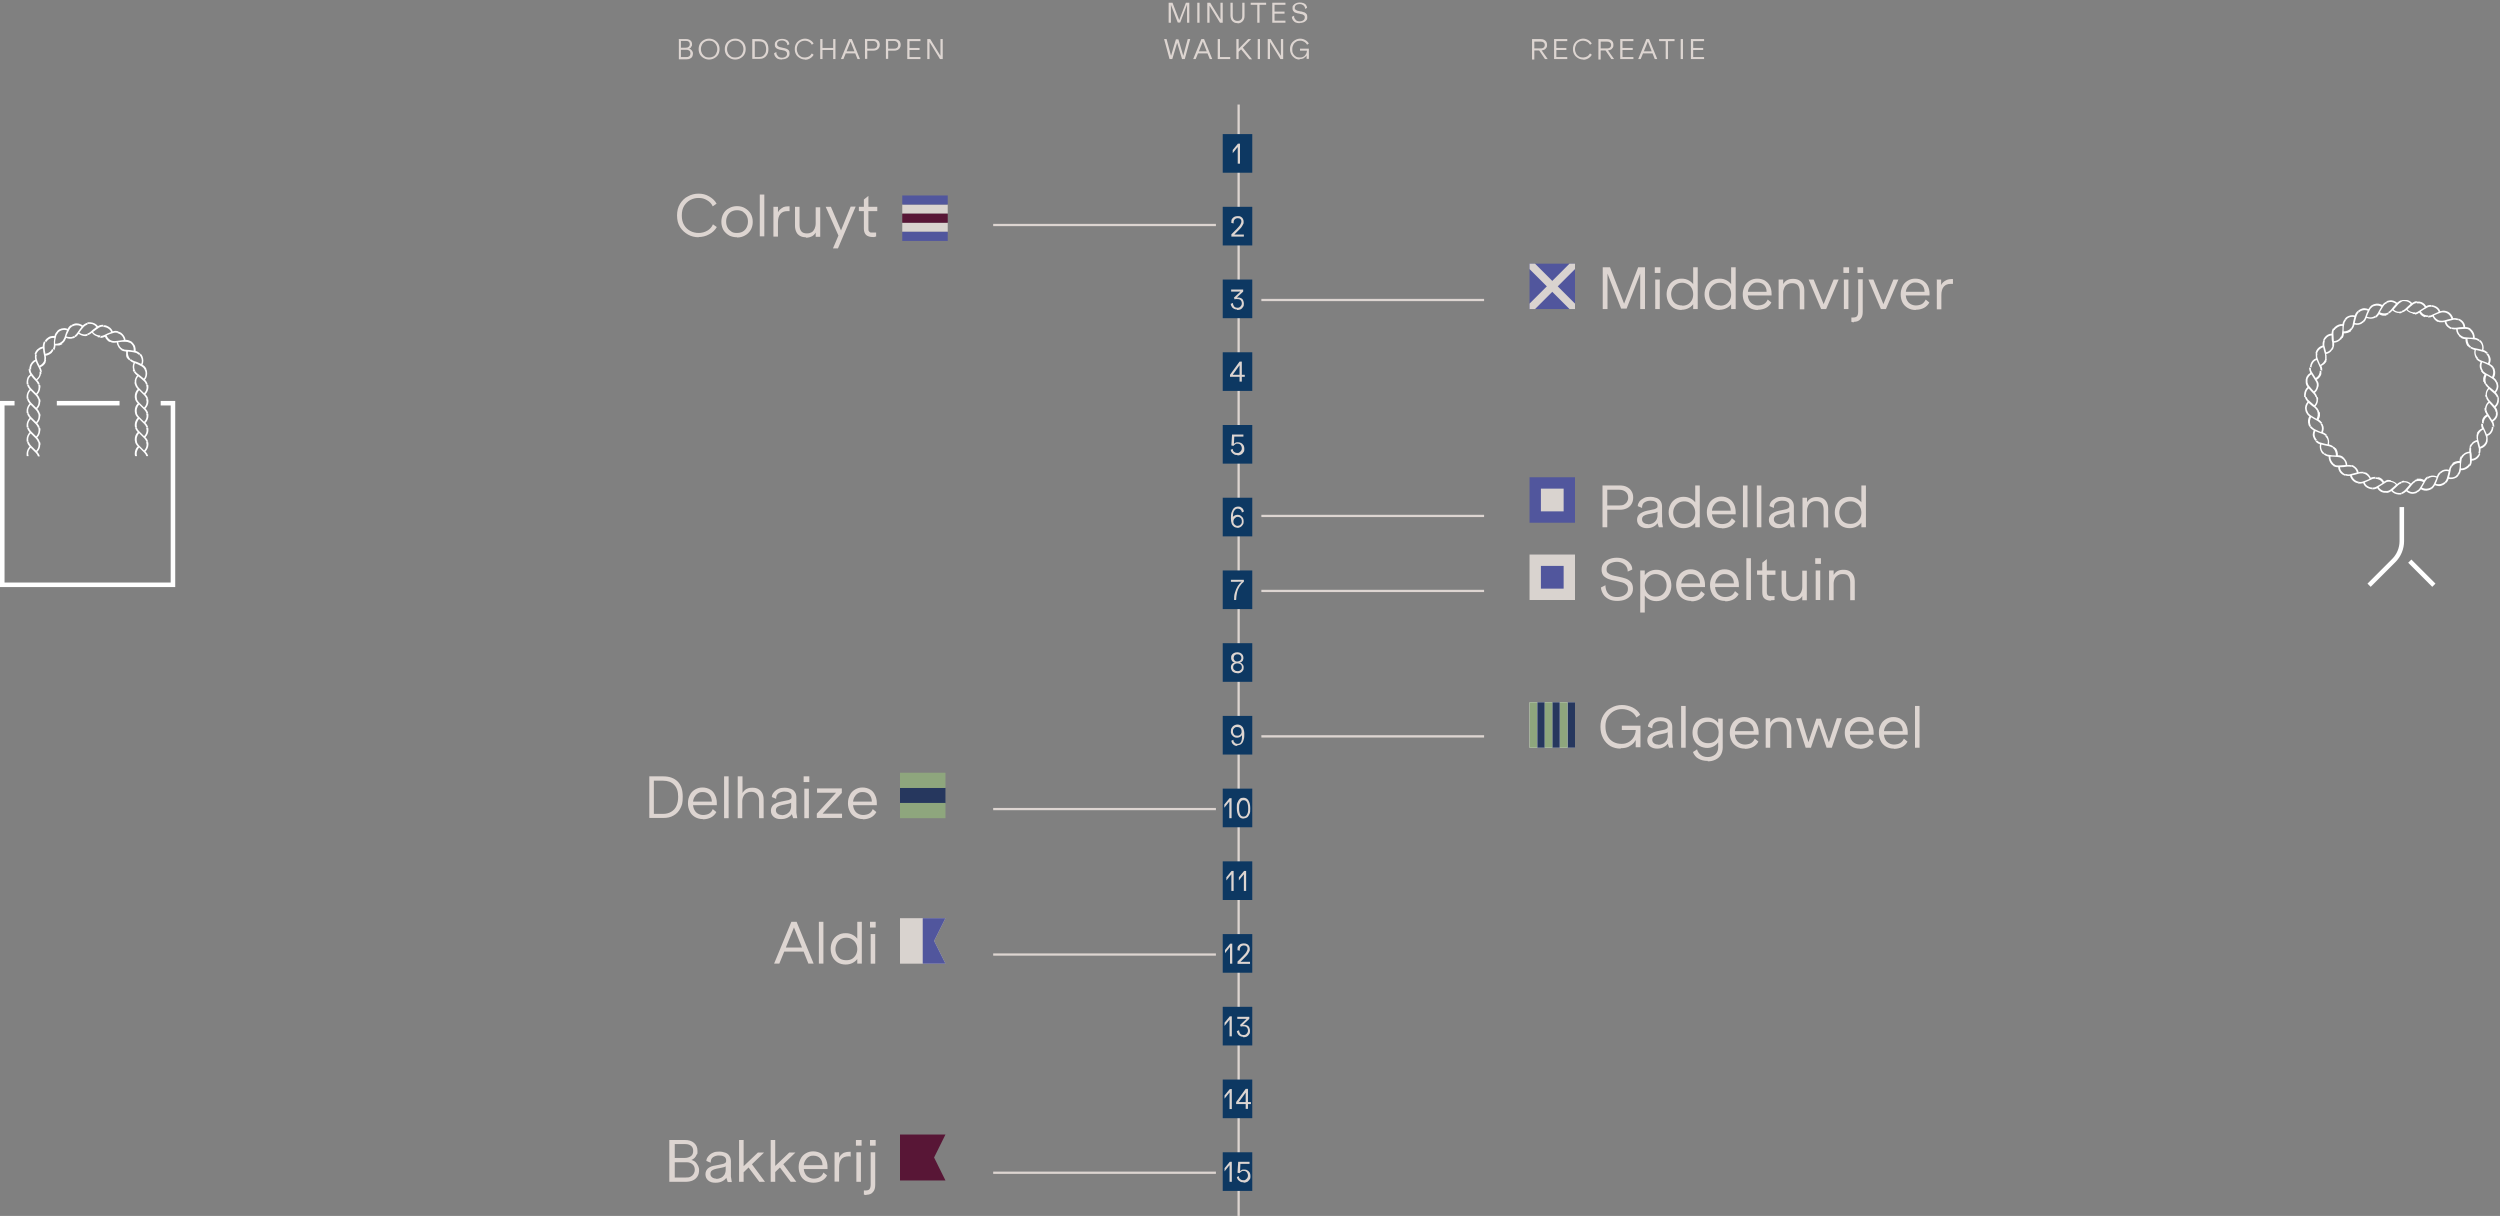 <?xml version="1.0" encoding="UTF-8"?>
<svg id="Laag_1" xmlns="http://www.w3.org/2000/svg" version="1.1" xmlns:xlink="http://www.w3.org/1999/xlink" viewBox="0 0 1100 535">
  <rect x="0" y="0" width="1100" height="535" fill="#808080" stroke="none"/>
  <!-- Generator: Adobe Illustrator 29.2.1, SVG Export Plug-In . SVG Version: 2.1.0 Build 116)  -->
  <defs>
    <style>
      .st0 {
        clip-path: url(#clippath-6);
      }

      .st1 {
        clip-path: url(#clippath-7);
      }

      .st2 {
        clip-path: url(#clippath-4);
      }

      .st3 {
        clip-path: url(#clippath-9);
      }

      .st4 {
        fill: #fff;
      }

      .st5 {
        fill: #581636;
      }

      .st6 {
        fill: #8ea67d;
      }

      .st7, .st8, .st9 {
        fill: none;
      }

      .st10 {
        fill: #ddd5d1;
      }

      .st11 {
        clip-path: url(#clippath-1);
      }

      .st8 {
        stroke: #ddd5d1;
      }

      .st12 {
        fill: #0d3862;
      }

      .st13 {
        clip-path: url(#clippath-5);
      }

      .st14 {
        clip-path: url(#clippath-8);
      }

      .st15 {
        clip-path: url(#clippath-3);
      }

      .st16 {
        fill: #51569d;
      }

      .st9 {
        stroke: #fff;
        stroke-miterlimit: 10;
        stroke-width: 2px;
      }

      .st17 {
        fill: #26375e;
      }

      .st18 {
        clip-path: url(#clippath-2);
      }

      .st19 {
        clip-path: url(#clippath);
      }

      .st20 {
        fill: #d9d3cf;
      }
    </style>
    <clipPath id="clippath">
      <rect class="st7" x="673" y="210" width="20" height="20"/>
    </clipPath>
    <clipPath id="clippath-1">
      <rect class="st7" x="673" y="244" width="20" height="20"/>
    </clipPath>
    <clipPath id="clippath-2">
      <rect class="st7" x="396" y="499.2" width="20" height="20.2"/>
    </clipPath>
    <clipPath id="clippath-3">
      <rect class="st7" x="396" y="404" width="20" height="20"/>
    </clipPath>
    <clipPath id="clippath-4">
      <rect class="st7" x="397" y="86" width="20" height="20"/>
    </clipPath>
    <clipPath id="clippath-5">
      <rect class="st7" x="396" y="340" width="20" height="20"/>
    </clipPath>
    <clipPath id="clippath-6">
      <rect class="st7" x="673" y="116" width="20" height="20"/>
    </clipPath>
    <clipPath id="clippath-7">
      <rect class="st7" x="673" y="309" width="20" height="20"/>
    </clipPath>
    <clipPath id="clippath-8">
      <rect class="st7" x="1014" y="132" width="85.5" height="126.2"/>
    </clipPath>
    <clipPath id="clippath-9">
      <rect class="st7" y="142" width="77.1" height="116.3"/>
    </clipPath>
  </defs>
  <g class="st19">
    <g>
      <path class="st16" d="M693,210h-20v20h20v-20Z"/>
      <path class="st20" d="M688,215h-10v10h10v-10Z"/>
    </g>
  </g>
  <g class="st11">
    <g>
      <path class="st20" d="M693,244h-20v20h20v-20Z"/>
      <path class="st16" d="M688,249h-10v10h10v-10Z"/>
    </g>
  </g>
  <g class="st18">
    <path class="st5" d="M396,499.2v20.2h20l-5-10.1,5-10.1h-20Z"/>
  </g>
  <g class="st15">
    <g>
      <path class="st20" d="M396,404v20h20l-5-10,5-10h-20Z"/>
      <path class="st16" d="M406,404v20h10l-5-10,5-10h-10Z"/>
    </g>
  </g>
  <path class="st10" d="M307.4,104.4c-1.6,0-3.3-.4-4.7-1.2-1.4-.8-2.6-1.9-3.5-3.3s-1.3-3.2-1.3-5.1.4-3.6,1.3-5.1c.9-1.4,2-2.6,3.5-3.3,1.4-.8,3-1.2,4.7-1.2s3.2.4,4.6,1.2c1.4.8,2.5,1.8,3.3,3.2l-1.7,1.2c-.5-1.2-1.4-2.1-2.5-2.7-1.1-.7-2.3-1-3.7-1s-2.5.3-3.7.9c-1.1.6-2,1.5-2.7,2.6-.7,1.2-1,2.5-1,4.2s.3,3,1,4.2,1.6,2,2.7,2.6,2.4.9,3.7.9,2.6-.3,3.8-1c1.1-.6,2-1.6,2.5-2.8l1.7,1.2c-.8,1.4-2,2.5-3.4,3.2-1.4.8-3,1.2-4.7,1.2h.1ZM324.3,104.4c-1.3,0-2.5-.3-3.5-.8-1-.6-1.9-1.4-2.5-2.4-.6-1.1-.9-2.3-.9-3.6s.3-2.5.9-3.6,1.5-1.9,2.5-2.4c1-.6,2.2-.9,3.5-.9s2.5.3,3.5.9,1.9,1.4,2.5,2.4c.6,1.1.9,2.2.9,3.6s-.3,2.5-.9,3.6c-.6,1-1.5,1.9-2.5,2.4-1,.6-2.2.9-3.5.9h0ZM324.3,102.5c.9,0,1.8-.2,2.5-.6s1.3-1,1.7-1.8c.4-.8.6-1.6.6-2.6s-.2-1.9-.6-2.6-1-1.3-1.7-1.8c-.7-.4-1.6-.6-2.5-.6s-1.7.2-2.5.6c-.7.4-1.3,1-1.7,1.8-.4.8-.6,1.6-.6,2.6s.2,1.8.6,2.6c.4.8,1,1.3,1.7,1.8s1.5.6,2.5.6ZM334.3,85.6h2v18.4h-2v-18.4ZM340.3,91h2v3.2h-.3c.3-.9.7-1.6,1.2-2,.5-.5,1.1-.8,1.6-1.1.6-.2,1.2-.3,1.8-.3h.8v2.1h-1c-1.3,0-2.3.4-3,1.2-.7.8-1.1,2-1.1,3.7v6.3h-2v-13h0ZM354.6,104.4c-1,0-1.9-.2-2.6-.6s-1.3-1-1.6-1.7c-.4-.8-.6-1.7-.6-2.7v-8.4h2v8.1c0,1.2.3,2.1.8,2.7s1.3.9,2.4.9,1.5-.2,2.1-.5,1-.9,1.3-1.5c.3-.7.5-1.5.5-2.4v-7.1h2v13h-2v-2.8l.3.3c-.4,1-1,1.7-1.8,2.2-.8.4-1.7.7-2.8.7h0v-.2ZM369.4,102.6l.4-.6,4.5-11.1h2.2l-7.8,18.4h-2.2l2.9-6.8h0ZM363.3,91h2.3l4.7,11-1.1,2.3-5.9-13.3ZM384.1,104.3c-1.3,0-2.3-.3-3-.9-.6-.6-1-1.5-1-2.8v-12.8l2-1.6v14.2c0,.6,0,1.1.2,1.3.2.3.4.5.7.6.3,0,.7,0,1.3,0h.6c.2,0,.4,0,.6,0v1.8c-.2,0-.4,0-.8.2h-.8.2ZM377.9,91h8.1v1.9h-8.1v-1.9ZM705.4,117.6h3l6.7,17.3h-1l6.7-17.3h3v18.4h-2.1v-16.6l.3.2-6.3,16.2h-2.4l-6.3-16.2.3-.2v16.6h-2.1v-18.4h.2ZM728.3,123h2v13h-2v-13ZM728.1,117.6h2.5v2.5h-2.5v-2.5ZM739.9,136.4c-1.3,0-2.5-.3-3.5-.9-1-.6-1.8-1.5-2.3-2.5-.5-1.1-.8-2.2-.8-3.5s.3-2.4.8-3.5c.5-1,1.3-1.9,2.3-2.5s2.2-.9,3.5-.9,2.3.3,3.2.8,1.7,1.2,2.2,2.1l-.3.4v-8.3h2v18.4h-2v-3l.3.4c-.5.9-1.3,1.6-2.2,2.1s-2,.8-3.2.8h0ZM740.2,134.5c1,0,1.8-.2,2.5-.6.7-.4,1.3-1.1,1.7-1.8.4-.8.6-1.6.6-2.6s-.2-1.8-.6-2.6c-.4-.8-1-1.4-1.7-1.8s-1.6-.7-2.5-.7-1.9.2-2.6.7c-.7.4-1.3,1.1-1.7,1.8-.4.8-.6,1.6-.6,2.5s.2,1.8.6,2.6c.4.8.9,1.4,1.7,1.8.7.4,1.6.6,2.6.6h0ZM756.6,136.4c-1.3,0-2.5-.3-3.5-.9-1-.6-1.8-1.5-2.3-2.5-.5-1.1-.8-2.2-.8-3.5s.3-2.4.8-3.5c.5-1,1.3-1.9,2.3-2.5s2.2-.9,3.5-.9,2.3.3,3.2.8,1.7,1.2,2.2,2.1l-.3.4v-8.3h2v18.4h-2v-3l.3.4c-.5.9-1.3,1.6-2.2,2.1s-2,.8-3.2.8h0ZM756.9,134.5c1,0,1.8-.2,2.5-.6.7-.4,1.3-1.1,1.7-1.8.4-.8.6-1.6.6-2.6s-.2-1.8-.6-2.6c-.4-.8-1-1.4-1.7-1.8s-1.6-.7-2.5-.7-1.9.2-2.6.7c-.7.4-1.3,1.1-1.7,1.8-.4.8-.6,1.6-.6,2.5s.2,1.8.6,2.6c.4.8.9,1.4,1.7,1.8.7.4,1.6.6,2.6.6h0ZM773.4,136.4c-1.3,0-2.5-.3-3.5-.9-1-.6-1.8-1.4-2.3-2.4s-.8-2.2-.8-3.6.3-2.4.8-3.5,1.3-1.9,2.3-2.5,2.1-.9,3.3-.9,2.4.3,3.3.8c.9.6,1.7,1.3,2.2,2.3s.8,2.2.8,3.5,0,.3,0,.4v.4h-11.2v-1.6h10l-1,.7v-.8c0-1.2-.4-2.2-1.1-2.9-.7-.7-1.7-1.1-2.9-1.1s-1.5.2-2.2.6c-.6.4-1.1,1-1.5,1.7-.4.8-.6,1.7-.6,2.7s.2,2,.6,2.8c.4.8.9,1.3,1.6,1.7.7.4,1.5.6,2.3.6s1.9-.2,2.6-.6c.7-.4,1.3-1.1,1.7-2l1.6,1.3c-.5,1-1.4,1.9-2.4,2.4s-2.2.8-3.5.8h0ZM782.6,123h2v2.8l-.3-.3c.5-.9,1.1-1.7,1.8-2.1.8-.5,1.7-.7,2.8-.7s2,.2,2.7.6,1.3,1,1.7,1.8.6,1.7.6,2.8v8.2h-2v-7.8c0-1.2-.3-2.1-.8-2.8-.6-.6-1.4-.9-2.5-.9s-1.5.2-2.1.5-1.1.8-1.4,1.5c-.3.7-.5,1.4-.5,2.2v7.2h-2v-13h0ZM795.7,123h2.3l4.8,11.8h-.8l4.8-11.8h2.2l-5.5,13h-2.2l-5.5-13h0ZM811.3,123h2v13h-2v-13ZM811.1,117.6h2.5v2.5h-2.5v-2.5ZM815.7,141.8c-.3,0-.7,0-1.1-.2v-1.9h.8c.8,0,1.4-.2,1.7-.6.3-.4.5-1.1.5-2v-14.2h2v14.3c0,1.4-.3,2.5-1,3.2-.6.8-1.6,1.2-2.9,1.2v.2ZM817.3,117.6h2.5v2.5h-2.5v-2.5ZM822,123h2.3l4.8,11.8h-.8l4.8-11.8h2.2l-5.5,13h-2.2l-5.5-13h0ZM842.9,136.4c-1.3,0-2.5-.3-3.5-.9-1-.6-1.8-1.4-2.3-2.4s-.8-2.2-.8-3.6.3-2.4.8-3.5,1.3-1.9,2.3-2.5,2.1-.9,3.3-.9,2.4.3,3.3.8c.9.6,1.7,1.3,2.2,2.3s.8,2.2.8,3.5,0,.3,0,.4v.4h-11.2v-1.6h10l-1,.7v-.8c0-1.2-.4-2.2-1.1-2.9-.7-.7-1.7-1.1-2.9-1.1s-1.5.2-2.2.6c-.6.4-1.1,1-1.5,1.7-.4.8-.6,1.7-.6,2.7s.2,2,.6,2.8c.4.8.9,1.3,1.6,1.7.7.4,1.5.6,2.3.6s1.9-.2,2.6-.6c.7-.4,1.3-1.1,1.7-2l1.6,1.3c-.5,1-1.4,1.9-2.4,2.4s-2.2.8-3.5.8h0ZM852.1,123h2v3.2h-.3c.3-.9.7-1.6,1.2-2,.5-.5,1.1-.8,1.7-1.1.6-.2,1.2-.3,1.8-.3h.8v2.1h-1c-1.3,0-2.3.4-3,1.2-.7.8-1.1,2-1.1,3.7v6.3h-2v-13h-.1ZM674.1,17.2h3.8c.6,0,1.1.1,1.5.3.4.2.7.5,1,.9.2.4.3.8.3,1.3s0,.9-.3,1.3-.5.7-1,.9c-.4.2-.9.3-1.5.3h-3.3v-.9h3.3c.4,0,.7,0,1-.2.3-.1.5-.3.6-.5s.2-.5.2-.8c0-.5-.2-.9-.5-1.1-.3-.3-.8-.4-1.3-.4h-3.3l.5-.6v8.5h-1v-8.8h0v-.2ZM677.1,22h1.1l2.8,4h-1.2l-2.7-4h0ZM683.8,17.2h5.8v.9h-5.4l.6-.6v8.2l-.6-.6h5.4v.9h-5.8v-8.8h0ZM684.2,21.1h5v.9h-5v-.9ZM696.7,26.2c-.8,0-1.6-.2-2.3-.6s-1.3-.9-1.7-1.6-.6-1.5-.6-2.4.2-1.7.6-2.4c.4-.7,1-1.2,1.7-1.6s1.5-.6,2.2-.6,1.5.2,2.2.6,1.2.9,1.6,1.5l-.8.6c-.3-.6-.7-1-1.2-1.3s-1.2-.5-1.8-.5-1.2.1-1.8.4c-.5.3-1,.7-1.3,1.3-.3.6-.5,1.2-.5,2s.2,1.4.5,2,.8,1,1.3,1.3,1.2.4,1.8.4,1.3-.2,1.8-.5.9-.8,1.2-1.3l.8.6c-.4.7-.9,1.2-1.6,1.6-.7.4-1.4.6-2.3.6h.2ZM703.3,17.2h3.8c.6,0,1.1.1,1.5.3.4.2.7.5,1,.9.2.4.3.8.3,1.3s0,.9-.3,1.3-.5.7-1,.9c-.4.2-.9.3-1.5.3h-3.3v-.9h3.3c.4,0,.7,0,1-.2.3-.1.5-.3.6-.5s.2-.5.2-.8c0-.5-.2-.9-.5-1.1-.3-.3-.8-.4-1.3-.4h-3.3l.5-.6v8.5h-1v-8.8h0v-.2ZM706.3,22h1.1l2.8,4h-1.2l-2.7-4h0ZM712.9,17.2h5.8v.9h-5.4l.6-.6v8.2l-.6-.6h5.4v.9h-5.8v-8.8ZM713.4,21.1h5v.9h-5v-.9ZM724.5,17.2h1.1l3.6,8.8h-1.1l-3.2-8.1h.3l-3.3,8.1h-1.1l3.6-8.8h.1ZM723.1,22.6h3.9l.3.9h-4.6l.4-.9h0ZM732.9,17.4h1v8.6h-1v-8.6ZM730,17.2h6.8v.9h-6.8v-.9ZM739.5,17.2h1v8.8h-1v-8.8ZM744,17.2h5.8v.9h-5.4l.6-.6v8.2l-.6-.6h5.4v.9h-5.8v-8.8ZM744.4,21.1h5v.9h-5v-.9ZM298.6,17.2h3.3c.8,0,1.4.2,1.9.6s.7,1,.7,1.7,0,.5-.2.8c-.1.3-.3.5-.4.7-.2.2-.4.3-.7.4.5.1.9.4,1.2.8s.5.8.5,1.3-.1,1-.3,1.4c-.2.4-.6.7-1,.9-.4.2-.9.3-1.5.3h-3.4v-8.8h-.1ZM299.2,25.1h2.8c.4,0,.7,0,1-.2.3-.1.5-.3.6-.6.1-.2.2-.5.2-.9s-.2-.9-.5-1.1-.7-.4-1.2-.4h-3v-.9h2.5c.6,0,1.1-.1,1.4-.4s.5-.6.5-1.1-.1-.8-.4-1.1c-.3-.3-.7-.4-1.2-.4h-2.7l.4-.6v8.2l-.4-.6h0ZM312,26.2c-.8,0-1.6-.2-2.3-.6-.7-.4-1.3-.9-1.7-1.6-.4-.7-.6-1.5-.6-2.4s.2-1.7.6-2.4c.4-.7,1-1.2,1.7-1.6s1.5-.6,2.3-.6,1.6.2,2.3.6c.7.4,1.3.9,1.7,1.6.4.7.6,1.5.6,2.4s-.2,1.7-.6,2.4c-.4.7-1,1.2-1.7,1.6s-1.5.6-2.3.6h0ZM312,25.3c.6,0,1.2-.1,1.8-.4s1-.7,1.3-1.3c.3-.6.5-1.2.5-2s-.2-1.4-.5-2c-.3-.5-.8-1-1.3-1.3s-1.1-.4-1.8-.4-1.2.1-1.8.4c-.5.3-1,.7-1.3,1.3-.3.6-.5,1.2-.5,2s.2,1.4.5,2c.3.5.8,1,1.3,1.3s1.2.4,1.8.4ZM323.5,26.2c-.8,0-1.6-.2-2.3-.6-.7-.4-1.3-.9-1.7-1.6-.4-.7-.6-1.5-.6-2.4s.2-1.7.6-2.4c.4-.7,1-1.2,1.7-1.6s1.5-.6,2.3-.6,1.6.2,2.3.6c.7.4,1.3.9,1.7,1.6.4.7.6,1.5.6,2.4s-.2,1.7-.6,2.4c-.4.7-1,1.2-1.7,1.6s-1.5.6-2.3.6h0ZM323.5,25.3c.6,0,1.2-.1,1.8-.4s1-.7,1.3-1.3c.3-.6.5-1.2.5-2s-.2-1.4-.5-2c-.3-.5-.8-1-1.3-1.3s-1.1-.4-1.8-.4-1.2.1-1.8.4c-.5.3-1,.7-1.3,1.3-.3.6-.5,1.2-.5,2s.2,1.4.5,2c.3.5.8,1,1.3,1.3s1.2.4,1.8.4ZM331,17.2h3c1.3,0,2.3.4,3,1.1s1.1,1.8,1.1,3.2-.2,1.8-.5,2.4-.8,1.2-1.4,1.5c-.6.4-1.3.5-2.2.5h-3v-8.8h0ZM331.5,25.1h2.4c.7,0,1.2-.1,1.7-.4s.8-.7,1.1-1.2c.3-.5.4-1.2.4-2s-.3-2-.8-2.5c-.6-.6-1.3-.8-2.3-.8h-2.4l.5-.5v8.1l-.5-.5v-.2ZM344,26.2c-.6,0-1.2-.1-1.7-.3-.5-.2-.9-.6-1.2-1-.3-.4-.5-1-.5-1.5l1-.5c0,.5,0,.9.3,1.3s.5.7.8.9c.4.2.8.3,1.4.3s1.2-.2,1.6-.5.6-.7.6-1.2-.1-.7-.3-.9c-.2-.2-.5-.4-.8-.5-.4-.1-.9-.2-1.3-.3-.5,0-1.1-.2-1.6-.4-.4-.1-.8-.4-1-.7-.3-.3-.4-.8-.4-1.3s.1-1,.4-1.3c.3-.4.7-.7,1.2-.9.5-.2,1-.3,1.6-.3s1.2.1,1.7.3c.5.2.9.5,1.1.9.3.4.4.8.4,1.2l-.9.4c0-.4,0-.8-.3-1.1-.2-.3-.5-.6-.8-.7-.3-.2-.7-.3-1.2-.3s-1.2.1-1.6.4-.6.7-.6,1.2.1.6.3.8c.2.2.5.4.8.5.3,0,.7.2,1.3.3.7.1,1.2.3,1.6.4s.8.4,1.1.7c.3.3.4.8.4,1.4s-.1,1-.4,1.4-.7.7-1.2.9c-.5.2-1.1.3-1.7.3h0ZM354.3,26.2c-.8,0-1.6-.2-2.3-.6-.7-.4-1.3-.9-1.7-1.6-.4-.7-.6-1.5-.6-2.4s.2-1.7.6-2.4c.4-.7,1-1.2,1.7-1.6s1.5-.6,2.2-.6,1.5.2,2.2.6,1.2.9,1.6,1.5l-.8.6c-.3-.6-.7-1-1.2-1.3s-1.2-.5-1.8-.5-1.2.1-1.8.4c-.5.3-1,.7-1.3,1.3-.3.6-.5,1.2-.5,2s.2,1.4.5,2,.8,1,1.3,1.3,1.2.4,1.8.4,1.3-.2,1.8-.5.9-.8,1.2-1.3l.8.6c-.4.7-.9,1.2-1.6,1.6s-1.4.6-2.3.6h.2ZM366.6,17.2h1v8.8h-1v-8.8ZM360.9,17.2h1v8.8h-1v-8.8ZM361.8,21.1h4.9v.9h-4.9v-.9ZM373.7,17.2h1.1l3.6,8.8h-1.1l-3.2-8.1h.3l-3.3,8.1h-1.1l3.6-8.8h.1ZM372.3,22.6h3.9l.3.9h-4.6l.4-.9h0ZM380.8,17.2h3.5c.6,0,1.1.1,1.5.3.4.2.8.5,1,.9s.3.8.3,1.3-.1,1-.4,1.4c-.2.4-.6.7-1,.9-.4.2-.9.3-1.4.3h-3.1v-.9h3c.4,0,.7,0,1-.2.3-.1.5-.3.6-.6.2-.3.2-.6.2-.9,0-.5-.2-.9-.5-1.2-.3-.3-.8-.5-1.3-.5h-3.1l.5-.5v8.4h-1v-8.8h.2ZM390,17.2h3.5c.6,0,1.1.1,1.5.3.4.2.8.5,1,.9s.3.8.3,1.3-.1,1-.4,1.4c-.2.4-.6.7-1,.9-.4.2-.9.3-1.4.3h-3.1v-.9h3c.4,0,.7,0,1-.2.3-.1.5-.3.6-.6.2-.3.2-.6.2-.9,0-.5-.2-.9-.5-1.2-.3-.3-.8-.5-1.3-.5h-3.1l.5-.5v8.4h-1v-8.8h.2ZM399.2,17.2h5.8v.9h-5.4l.6-.6v8.2l-.6-.6h5.4v.9h-5.8v-8.8h0ZM399.6,21.1h5v.9h-5v-.9ZM408.1,17.2h1.2l4.9,8h-.4v-8h1v8.8h-1.2l-4.9-8h.3c0-.1,0,8,0,8h-1v-8.8h.1ZM711.6,264.4c-1.3,0-2.5-.2-3.6-.7-1-.5-1.9-1.2-2.5-2.1s-1-2-1.1-3.1l2-1c0,1,.2,2,.6,2.8.4.8,1,1.4,1.8,1.8s1.7.6,2.8.6,2.6-.3,3.4-1c.9-.6,1.3-1.5,1.3-2.5s-.2-1.5-.7-1.9c-.5-.5-1-.8-1.7-1s-1.6-.4-2.8-.7c-1.4-.2-2.5-.5-3.3-.8s-1.6-.8-2.2-1.4c-.6-.7-.9-1.6-.9-2.8s.3-2,.9-2.8c.6-.8,1.4-1.4,2.5-1.8,1-.4,2.1-.6,3.3-.6s2.5.2,3.5.7,1.8,1.1,2.4,1.9c.6.8.9,1.6.9,2.6l-2,.9c0-.8-.2-1.6-.6-2.2s-.9-1.1-1.7-1.5c-.7-.4-1.6-.6-2.5-.6s-2.4.3-3.3.9-1.2,1.4-1.2,2.4.2,1.3.7,1.7,1,.7,1.7.9,1.5.4,2.7.6c1.4.3,2.6.6,3.4.9s1.6.8,2.2,1.5c.6.7.9,1.7.9,2.9s-.3,2.1-.9,2.9c-.6.8-1.4,1.4-2.5,1.9-1,.4-2.2.6-3.5.6h0ZM721.7,251h2v3l-.3-.4c.5-.9,1.3-1.6,2.2-2.1s2-.8,3.2-.8,2.5.3,3.5.9c1,.6,1.8,1.4,2.3,2.5s.8,2.2.8,3.5-.3,2.4-.8,3.5c-.5,1-1.3,1.9-2.3,2.5s-2.2.9-3.5.9-2.3-.3-3.2-.8-1.6-1.2-2.2-2.1l.3-.5v8.4h-2v-18.4h0ZM728.5,262.5c1,0,1.8-.2,2.5-.6s1.3-1.1,1.7-1.8c.4-.8.6-1.6.6-2.5s-.2-1.8-.6-2.5c-.4-.8-.9-1.4-1.7-1.8-.7-.4-1.6-.7-2.5-.7s-1.8.2-2.5.7c-.7.4-1.3,1.1-1.7,1.8-.4.8-.6,1.6-.6,2.5s.2,1.8.6,2.5c.4.8,1,1.4,1.7,1.8s1.6.6,2.5.6ZM744.1,264.4c-1.3,0-2.5-.3-3.5-.9s-1.8-1.4-2.3-2.5c-.5-1-.8-2.2-.8-3.6s.3-2.4.8-3.5,1.3-1.9,2.3-2.5,2.1-.9,3.3-.9,2.4.3,3.3.9c.9.6,1.7,1.3,2.2,2.4.5,1,.8,2.2.8,3.5s0,.3,0,.5v.5h-11.2v-1.6h10l-1,.7v-.8c0-1.2-.4-2.2-1.1-2.9-.7-.7-1.7-1.1-2.9-1.1s-1.5.2-2.2.6c-.6.4-1.1,1-1.5,1.7-.4.8-.6,1.7-.6,2.7s.2,2,.6,2.8c.4.8.9,1.3,1.6,1.7.7.4,1.5.6,2.3.6s1.9-.2,2.6-.6c.7-.4,1.3-1.1,1.7-2l1.6,1.3c-.5,1-1.4,1.9-2.4,2.4s-2.2.8-3.5.8h0v-.2ZM759,264.4c-1.3,0-2.5-.3-3.5-.9s-1.8-1.4-2.3-2.5c-.5-1-.8-2.2-.8-3.6s.3-2.4.8-3.5,1.3-1.9,2.3-2.5,2.1-.9,3.3-.9,2.4.3,3.3.9c.9.6,1.7,1.3,2.2,2.4.5,1,.8,2.2.8,3.5s0,.3,0,.5v.5h-11.2v-1.6h10l-1,.7v-.8c0-1.2-.4-2.2-1.1-2.9-.7-.7-1.7-1.1-2.9-1.1s-1.5.2-2.2.6c-.6.4-1.1,1-1.5,1.7-.4.8-.6,1.7-.6,2.7s.2,2,.6,2.8c.4.8.9,1.3,1.6,1.7.7.4,1.5.6,2.3.6s1.9-.2,2.6-.6c.7-.4,1.3-1.1,1.7-2l1.6,1.3c-.5,1-1.4,1.9-2.4,2.4s-2.2.8-3.5.8h0v-.2ZM768.4,245.6h2v18.4h-2v-18.4ZM779.4,264.3c-1.3,0-2.3-.3-3-.9s-1-1.5-1-2.9v-12.9l2-1.6v14.2c0,.6,0,1,.2,1.4.2.3.4.5.7.6.3,0,.7.1,1.3.1h.6c.2,0,.4,0,.6-.1v1.8c-.2,0-.4.1-.8.1h-.8l.2.2ZM773.1,251h8.1v1.9h-8.1v-1.9ZM788.8,264.4c-1,0-1.9-.2-2.6-.6-.7-.4-1.3-1-1.7-1.7-.4-.8-.6-1.7-.6-2.7v-8.3h2v8c0,1.2.3,2.1.8,2.6.5.6,1.3.9,2.4.9s1.5-.2,2.1-.5c.6-.4,1-.9,1.3-1.5.3-.7.5-1.5.5-2.4v-7.1h2v13h-2v-2.8l.3.3c-.4,1-1,1.7-1.8,2.1-.8.5-1.7.7-2.8.7h0ZM798.9,251h2v13h-2v-13ZM798.7,245.6h2.5v2.5h-2.5v-2.5ZM804.8,251h2v2.8l-.3-.3c.5-.9,1.1-1.7,1.8-2.1.8-.5,1.7-.7,2.8-.7s2,.2,2.7.6c.7.4,1.3,1,1.7,1.8s.6,1.7.6,2.8v8.2h-2v-7.8c0-1.2-.3-2.1-.8-2.8s-1.4-.9-2.5-.9-1.5.2-2.1.5c-.6.4-1.1.9-1.4,1.5s-.5,1.4-.5,2.3v7.2h-2v-13h0ZM713,329.4c-1.6,0-3.1-.4-4.4-1.1-1.3-.8-2.4-1.9-3.2-3.4s-1.2-3.1-1.2-5.1.4-3.6,1.3-5.1c.9-1.5,2-2.6,3.5-3.3,1.4-.8,3-1.2,4.7-1.2s3.2.4,4.7,1.1c1.5.8,2.6,1.8,3.3,3.2l-1.7,1.2c-.5-1.2-1.4-2.1-2.5-2.7s-2.4-1-3.8-1-2.5.3-3.6.9-2,1.5-2.7,2.6-1,2.5-1,4.1.3,3,.9,4.2,1.5,2,2.5,2.6c1.1.6,2.3.9,3.7.9s2.3-.3,3.3-.9,1.7-1.4,2.2-2.4.8-2.2.7-3.5l.9.7h-7v-1.9h8.2v9.5h-2.1v-4.3l.8-.6v.4c-.5.9-1,1.6-1.5,2.4-.6.7-1.4,1.3-2.3,1.8-1,.5-2.1.7-3.5.7h0l-.2.2ZM729.2,329.4c-1.3,0-2.3-.3-3.2-1-.8-.7-1.2-1.6-1.2-2.7s.4-1.9,1.2-2.6c.8-.6,1.9-1.1,3.3-1.4l1-.2c1.1-.2,1.9-.4,2.3-.5.5-.2.8-.4,1-.6s.2-.6.2-1c0-.7-.3-1.3-.9-1.6-.6-.4-1.4-.5-2.3-.5s-1.9.3-2.6.8c-.7.5-1,1.3-1,2.4l-1.9-.8c0-.8.4-1.5.8-2.1.5-.6,1.2-1.1,2-1.5s1.7-.5,2.7-.5,2,.2,2.8.5,1.4.8,1.8,1.5c.4.6.6,1.4.6,2.3v6.7l.4,2.4h-1.8l-.9-2.7.6.4c-.4.9-1.2,1.6-2,2-.9.5-1.9.7-3,.7h.1ZM729.6,327.7c.9,0,1.6-.2,2.2-.5.7-.4,1.1-.8,1.5-1.4.3-.6.5-1.3.5-2v-2.5l.2.7c-.2.2-.4.4-.8.5-.3.1-1.1.3-2.2.5l-1.1.2c-1,.2-1.7.5-2.2.8-.5.4-.7.9-.7,1.5s.2,1.1.7,1.5,1.1.6,1.9.6h0ZM739.7,310.6h2v18.4h-2v-18.4ZM751.5,334.8c-1.7,0-3-.3-4.2-1-1.1-.6-1.9-1.6-2.4-2.9l1.8-1.2c.3,1.1.9,1.9,1.7,2.5s1.8.9,3,.9,2.5-.4,3.4-1.2c.8-.8,1.2-1.8,1.2-3.1v-3.1l.3.5c-.5.9-1.3,1.6-2.1,2.1-.9.5-1.9.8-3,.8s-2.4-.3-3.4-.9-1.8-1.4-2.3-2.4-.8-2.1-.8-3.4.3-2.4.8-3.4,1.3-1.8,2.3-2.4,2.1-.9,3.4-.9,2.1.3,3,.8,1.6,1.2,2.1,2.1l-.3.5v-2.9h2v12.7c0,1.2-.3,2.3-.8,3.2-.5.9-1.3,1.6-2.3,2.1s-2.2.8-3.5.8h0v-.2ZM751.6,327c1,0,1.8-.2,2.5-.6s1.2-1,1.6-1.7c.4-.7.5-1.5.5-2.4s-.2-1.7-.5-2.4c-.3-.7-.9-1.3-1.6-1.7-.7-.4-1.5-.6-2.5-.6s-1.8.2-2.5.6-1.3,1-1.7,1.7-.5,1.5-.5,2.4.2,1.7.5,2.4c.4.7,1,1.3,1.7,1.7.7.4,1.5.6,2.5.6ZM767.7,329.4c-1.3,0-2.5-.3-3.5-.9s-1.8-1.4-2.3-2.5c-.5-1-.8-2.2-.8-3.6s.3-2.5.8-3.5c.5-1.1,1.3-1.9,2.3-2.5s2.1-.9,3.3-.9,2.4.3,3.3.9c.9.5,1.7,1.3,2.2,2.4.5,1,.8,2.2.8,3.5s0,.3,0,.5v.5h-11.2v-1.6h10l-1,.7v-.8c0-1.2-.4-2.2-1.1-3-.7-.7-1.7-1.1-2.9-1.1s-1.5.2-2.2.6c-.6.4-1.1,1-1.5,1.7-.4.8-.6,1.7-.6,2.7s.2,2,.6,2.8c.4.8.9,1.3,1.6,1.7.7.4,1.5.6,2.3.6s1.9-.2,2.6-.6c.7-.4,1.3-1.1,1.7-2l1.6,1.3c-.5,1-1.4,1.9-2.4,2.4s-2.2.8-3.5.8h0ZM776.9,316h2v2.8l-.3-.3c.5-1,1.1-1.7,1.8-2.1.8-.5,1.7-.7,2.8-.7s2,.2,2.7.6,1.3,1,1.7,1.8.6,1.7.6,2.8v8.2h-2v-7.8c0-1.2-.3-2.1-.8-2.8s-1.4-1-2.5-1-1.5.2-2.1.5-1.1.9-1.4,1.5-.5,1.4-.5,2.2v7.3h-2v-13h0ZM790.3,316h2.2l3.5,11.5h-.6l3.8-11.3h2l3.8,11.3h-.6l3.8-11.5h2.2l-4.4,13h-2.3l-3.8-11.2h.7l-3.8,11.2h-2.3l-4.2-13h0ZM818.3,329.4c-1.3,0-2.5-.3-3.5-.9s-1.8-1.4-2.3-2.5c-.5-1-.8-2.2-.8-3.6s.3-2.5.8-3.5c.5-1.1,1.3-1.9,2.3-2.5s2.1-.9,3.3-.9,2.4.3,3.3.9c.9.5,1.7,1.3,2.2,2.4.5,1,.8,2.2.8,3.5s0,.3,0,.5v.5h-11.2v-1.6h10l-1,.7v-.8c0-1.2-.4-2.2-1.1-3-.7-.7-1.7-1.1-2.9-1.1s-1.5.2-2.2.6c-.6.4-1.1,1-1.5,1.7-.4.8-.6,1.7-.6,2.7s.2,2,.6,2.8c.4.8.9,1.3,1.6,1.7.7.4,1.5.6,2.3.6s1.9-.2,2.6-.6c.7-.4,1.3-1.1,1.7-2l1.6,1.3c-.5,1-1.4,1.9-2.4,2.4s-2.2.8-3.5.8h0ZM833.3,329.4c-1.3,0-2.5-.3-3.5-.9s-1.8-1.4-2.3-2.5c-.5-1-.8-2.2-.8-3.6s.3-2.5.8-3.5c.5-1.1,1.3-1.9,2.3-2.5s2.1-.9,3.3-.9,2.4.3,3.3.9c.9.5,1.7,1.3,2.2,2.4.5,1,.8,2.2.8,3.5s0,.3,0,.5v.5h-11.2v-1.6h10l-1,.7v-.8c0-1.2-.4-2.2-1.1-3-.7-.7-1.7-1.1-2.9-1.1s-1.5.2-2.2.6c-.6.4-1.1,1-1.5,1.7-.4.8-.6,1.7-.6,2.7s.2,2,.6,2.8c.4.8.9,1.3,1.6,1.7.7.4,1.5.6,2.3.6s1.9-.2,2.6-.6c.7-.4,1.3-1.1,1.7-2l1.6,1.3c-.5,1-1.4,1.9-2.4,2.4s-2.2.8-3.5.8h0ZM842.6,310.6h2v18.4h-2v-18.4ZM705.4,213.6h7.3c1.2,0,2.3.2,3.2.7s1.6,1.1,2,1.9c.5.8.7,1.7.7,2.8s-.3,2.1-.8,2.9-1.2,1.4-2.1,1.8c-.9.4-1.8.6-2.9.6h-6.5v-1.9h6.3c.8,0,1.5-.1,2-.4s1-.7,1.3-1.2.5-1.1.5-1.8c0-1-.3-1.9-1-2.5s-1.6-1-2.8-1h-6.4l1-1v17.5h-2.1v-18.4h.3ZM724.7,232.4c-1.3,0-2.3-.3-3.2-1-.8-.7-1.2-1.6-1.2-2.7s.4-1.9,1.2-2.6c.8-.6,1.9-1.1,3.3-1.4l1-.2c1.1-.2,1.9-.4,2.3-.5.5-.2.8-.4,1-.6s.2-.6.2-1c0-.7-.3-1.3-.9-1.6-.6-.4-1.4-.5-2.3-.5s-1.9.3-2.6.8c-.7.5-1,1.3-1,2.4l-1.9-.8c0-.8.4-1.5.8-2.1.5-.6,1.2-1.1,2-1.5s1.7-.5,2.7-.5,2,.2,2.8.5,1.4.8,1.8,1.5c.4.6.6,1.4.6,2.3v6.7l.4,2.4h-1.8l-.9-2.7.6.4c-.4.9-1.2,1.6-2,2-.9.5-1.9.7-3,.7h.1ZM725.1,230.7c.9,0,1.6-.2,2.2-.5.7-.4,1.1-.8,1.5-1.4.3-.6.5-1.3.5-2v-2.5l.2.7c-.2.2-.4.4-.8.5-.3.1-1.1.3-2.2.5l-1.1.2c-1,.2-1.7.5-2.2.8-.5.4-.7.9-.7,1.5s.2,1.1.7,1.5,1.1.6,1.9.6h0ZM740.8,232.4c-1.3,0-2.5-.3-3.5-.9s-1.8-1.5-2.3-2.5-.8-2.2-.8-3.5.3-2.5.8-3.5,1.3-1.9,2.3-2.5,2.2-.9,3.5-.9,2.3.3,3.2.8,1.7,1.2,2.2,2.1l-.3.5v-8.4h2v18.4h-2v-3l.3.5c-.5.9-1.3,1.6-2.2,2.1s-2,.8-3.2.8ZM741.1,230.5c1,0,1.8-.2,2.5-.6s1.3-1.1,1.7-1.8c.4-.8.6-1.6.6-2.5s-.2-1.8-.6-2.5c-.4-.8-1-1.4-1.7-1.8-.7-.5-1.6-.7-2.5-.7s-1.9.2-2.6.7c-.7.4-1.3,1.1-1.7,1.8-.4.8-.6,1.6-.6,2.5s.2,1.8.6,2.5c.4.8.9,1.4,1.7,1.8.7.4,1.6.6,2.6.6h0ZM757.6,232.4c-1.3,0-2.5-.3-3.5-.9s-1.8-1.4-2.3-2.5c-.5-1-.8-2.2-.8-3.6s.3-2.5.8-3.5c.5-1.1,1.3-1.9,2.3-2.5s2.1-.9,3.3-.9,2.4.3,3.3.9c.9.5,1.7,1.3,2.2,2.4.5,1,.8,2.2.8,3.5s0,.3,0,.5v.5h-11.2v-1.6h10l-1,.7v-.8c0-1.2-.4-2.2-1.1-3-.7-.7-1.7-1.1-2.9-1.1s-1.5.2-2.2.6c-.6.4-1.1,1-1.5,1.7-.4.8-.6,1.7-.6,2.7s.2,2,.6,2.8c.4.8.9,1.3,1.6,1.7.7.4,1.5.6,2.3.6s1.9-.2,2.6-.6c.7-.4,1.3-1.1,1.7-2l1.6,1.3c-.5,1-1.4,1.9-2.4,2.4s-2.2.8-3.5.8h0ZM766.9,213.6h2v18.4h-2v-18.4ZM773,213.6h2v18.4h-2v-18.4ZM782.7,232.4c-1.3,0-2.3-.3-3.2-1-.8-.7-1.2-1.6-1.2-2.7s.4-1.9,1.2-2.6c.8-.6,1.9-1.1,3.3-1.4l1-.2c1.1-.2,1.9-.4,2.3-.5.5-.2.8-.4,1-.6s.2-.6.2-1c0-.7-.3-1.3-.9-1.6-.6-.4-1.4-.5-2.3-.5s-1.9.3-2.6.8c-.7.5-1,1.3-1,2.4l-1.9-.8c0-.8.3-1.5.8-2.1s1.2-1.1,2-1.5,1.7-.5,2.7-.5,2,.2,2.8.5,1.4.8,1.8,1.5c.4.6.6,1.4.6,2.3v6.7l.4,2.4h-1.8l-.9-2.7.6.4c-.4.9-1.2,1.6-2,2-.9.5-1.9.7-3,.7h.1ZM783.1,230.7c.9,0,1.6-.2,2.2-.5.7-.4,1.1-.8,1.5-1.4.3-.6.5-1.3.5-2v-2.5l.2.7c-.2.2-.4.4-.8.5-.3.1-1.1.3-2.2.5l-1.1.2c-1,.2-1.7.5-2.2.8-.5.4-.7.9-.7,1.5s.2,1.1.7,1.5,1.1.6,1.9.6h0ZM793.1,219h2v2.8l-.3-.3c.5-1,1.1-1.7,1.8-2.1.8-.5,1.7-.7,2.8-.7s2,.2,2.7.6,1.3,1,1.7,1.8.6,1.7.6,2.8v8.2h-2v-7.8c0-1.2-.3-2.1-.8-2.8-.6-.6-1.4-1-2.5-1s-1.5.2-2.1.5-1.1.9-1.4,1.5c-.3.6-.5,1.4-.5,2.2v7.3h-2v-13h0ZM813.9,232.4c-1.3,0-2.5-.3-3.5-.9s-1.8-1.5-2.3-2.5-.8-2.2-.8-3.5.3-2.5.8-3.5,1.3-1.9,2.3-2.5,2.2-.9,3.5-.9,2.3.3,3.2.8,1.7,1.2,2.2,2.1l-.3.5v-8.4h2v18.4h-2v-3l.3.5c-.5.9-1.3,1.6-2.2,2.1s-2,.8-3.2.8ZM814.2,230.5c1,0,1.8-.2,2.5-.6s1.3-1.1,1.7-1.8c.4-.8.6-1.6.6-2.5s-.2-1.8-.6-2.5c-.4-.8-1-1.4-1.7-1.8-.7-.5-1.6-.7-2.5-.7s-1.9.2-2.6.7c-.7.4-1.3,1.1-1.7,1.8-.4.8-.6,1.6-.6,2.5s.2,1.8.6,2.5c.4.8.9,1.4,1.7,1.8.7.4,1.6.6,2.6.6h0ZM285.7,341.6h6.2c2.7,0,4.8.8,6.3,2.3s2.2,3.7,2.2,6.6-.3,3.7-1,5.1-1.7,2.5-3,3.2c-1.3.8-2.8,1.1-4.5,1.1h-6.2v-18.4h0ZM286.8,358.1h5c1.4,0,2.5-.3,3.5-.9s1.8-1.4,2.3-2.5.8-2.5.8-4.1c0-2.4-.6-4.1-1.8-5.3-1.1-1.2-2.8-1.8-4.9-1.8h-5l1-1.1v16.8l-1-1.1h.1ZM309.3,360.4c-1.3,0-2.5-.3-3.5-.9s-1.8-1.4-2.3-2.5c-.5-1-.8-2.2-.8-3.6s.3-2.5.8-3.5c.5-1.1,1.3-1.9,2.3-2.5s2.1-.9,3.3-.9,2.4.3,3.4.9c.9.5,1.6,1.3,2.1,2.4.5,1,.8,2.2.8,3.5s0,.3,0,.5v.5h-11.2v-1.6h10l-1,.7v-.8c0-1.2-.4-2.2-1.1-3-.7-.7-1.7-1.1-2.9-1.1s-1.5.2-2.2.6c-.6.4-1.1,1-1.5,1.7-.4.8-.6,1.7-.6,2.7s.2,2,.6,2.8.9,1.3,1.6,1.7c.7.4,1.5.6,2.3.6s1.9-.2,2.6-.6,1.3-1.1,1.6-2l1.6,1.3c-.5,1-1.4,1.9-2.4,2.4s-2.2.8-3.5.8h0ZM318.6,341.6h2v18.4h-2v-18.4ZM324.7,341.6h2v8.4h-.5c.4-1.1,1-1.9,1.7-2.5.8-.6,1.8-.9,3.1-.9s2,.2,2.7.6,1.3,1,1.7,1.8c.4.8.6,1.7.6,2.8v8.2h-2v-7.8c0-1.2-.3-2.1-.9-2.8-.6-.6-1.4-1-2.5-1s-1.5.2-2.1.5-1.1.8-1.4,1.5c-.3.6-.5,1.4-.5,2.3v7.3h-2v-18.4h0ZM343.5,360.4c-1.3,0-2.3-.3-3.1-1-.8-.7-1.2-1.6-1.2-2.7s.4-1.9,1.1-2.6c.8-.6,1.9-1.1,3.4-1.4l1-.2c1.1-.2,1.9-.4,2.4-.5.5-.2.8-.4,1-.6s.2-.6.2-1c0-.7-.3-1.3-.9-1.6-.6-.4-1.4-.5-2.3-.5s-1.9.3-2.6.8-1,1.3-1,2.4l-1.9-.8c0-.8.4-1.5.9-2.1s1.1-1.1,2-1.5c.8-.4,1.7-.5,2.7-.5s2,.2,2.8.5,1.4.8,1.8,1.5c.4.6.6,1.4.6,2.3v6.7l.4,2.4h-1.8l-.9-2.7.6.4c-.4.9-1.2,1.6-2,2-.9.5-1.9.7-3,.7h-.2ZM343.9,358.7c.9,0,1.6-.2,2.2-.5.6-.4,1.1-.8,1.5-1.4.3-.6.5-1.3.5-2v-2.5l.2.7c-.2.2-.4.4-.8.5s-1.1.3-2.2.5l-1.1.2c-1,.2-1.7.5-2.1.8-.5.4-.7.9-.7,1.5s.2,1.1.7,1.5,1.1.6,1.9.6h-.1ZM353.9,347h2v13h-2v-13ZM353.6,341.6h2.5v2.5h-2.5v-2.5ZM359.4,358l9.2-10,.2.8h-9.3v-1.9h10.9v2l-9.2,9.9-.3-.8h9.6v1.9h-11.1v-2h0ZM379.7,360.4c-1.3,0-2.5-.3-3.5-.9s-1.8-1.4-2.3-2.5c-.5-1-.8-2.2-.8-3.6s.3-2.5.8-3.5c.5-1.1,1.3-1.9,2.3-2.5s2.1-.9,3.3-.9,2.4.3,3.4.9c.9.5,1.6,1.3,2.1,2.4.5,1,.8,2.2.8,3.5s0,.3,0,.5v.5h-11.2v-1.6h10l-1,.7v-.8c0-1.2-.4-2.2-1.1-3-.7-.7-1.7-1.1-2.9-1.1s-1.5.2-2.2.6c-.6.4-1.1,1-1.5,1.7-.4.8-.6,1.7-.6,2.7s.2,2,.6,2.8.9,1.3,1.6,1.7c.7.4,1.5.6,2.3.6s1.9-.2,2.6-.6,1.3-1.1,1.6-2l1.6,1.3c-.5,1-1.4,1.9-2.4,2.4s-2.2.8-3.5.8h0ZM348.3,405.6h2.2l7.5,18.4h-2.3l-6.7-16.8h.7l-6.8,16.8h-2.3l7.6-18.4h0ZM345.3,416.9h8.1l.7,1.8h-9.5l.8-1.8h-.1ZM360.3,405.6h2v18.4h-2v-18.4ZM372.1,424.4c-1.3,0-2.5-.3-3.5-.9s-1.8-1.5-2.3-2.5-.8-2.2-.8-3.5.3-2.5.8-3.5,1.3-1.9,2.3-2.5,2.1-.9,3.5-.9,2.3.3,3.2.8c.9.5,1.7,1.2,2.2,2.1l-.3.5v-8.4h2v18.4h-2v-3l.3.5c-.5.9-1.3,1.6-2.2,2.1-.9.5-2,.8-3.2.8ZM372.4,422.5c1,0,1.8-.2,2.5-.6s1.3-1.1,1.7-1.8c.4-.8.6-1.6.6-2.5s-.2-1.8-.6-2.5c-.4-.8-1-1.4-1.7-1.8-.7-.5-1.6-.7-2.5-.7s-1.9.2-2.6.7c-.7.4-1.3,1.1-1.6,1.8-.4.8-.6,1.6-.6,2.5s.2,1.8.6,2.5c.4.8.9,1.4,1.6,1.8s1.6.6,2.6.6h0ZM383.1,411h2v13h-2v-13ZM382.8,405.6h2.5v2.5h-2.5v-2.5ZM294.6,501.6h6.8c1.6,0,3,.4,4,1.3s1.5,2,1.5,3.6-.1,1.1-.4,1.6c-.2.5-.5,1-.9,1.4s-.9.7-1.4.9c1,.2,1.8.7,2.4,1.6.6.9,1,1.8,1,2.8s-.2,2-.7,2.8-1.2,1.4-2.1,1.8c-.9.4-2,.6-3.2.6h-7.1v-18.4h.1ZM295.9,518.1h5.9c.8,0,1.5,0,2.1-.4.6-.3,1-.7,1.3-1.2s.5-1.1.5-1.8c0-1-.3-1.8-1-2.4-.7-.6-1.5-.9-2.5-.9h-6.2v-1.9h5.1c1.2,0,2.2-.3,2.9-.8s1-1.3,1-2.3-.3-1.7-.9-2.2-1.5-.8-2.5-.8h-5.5l.8-1.2v17.1l-.8-1.2h-.2ZM314.7,520.4c-1.3,0-2.3-.3-3.1-1-.8-.7-1.2-1.6-1.2-2.7s.4-1.9,1.1-2.6c.8-.7,1.9-1.1,3.4-1.3l1-.2c1.1-.2,1.9-.4,2.4-.5.5-.2.8-.4,1-.6s.2-.6.2-1c0-.7-.3-1.3-.9-1.6-.6-.4-1.4-.5-2.3-.5s-1.9.3-2.6.8-1,1.3-1,2.4l-1.9-.8c0-.8.4-1.5.9-2.1s1.1-1.1,2-1.5c.8-.4,1.7-.5,2.7-.5s2,.2,2.8.5,1.4.8,1.8,1.5c.4.6.6,1.4.6,2.3v6.7l.4,2.4h-1.8l-.9-2.7.6.3c-.4.9-1.2,1.6-2,2-.9.5-1.9.7-3,.7h-.2ZM315.1,518.7c.9,0,1.6-.2,2.2-.5s1.1-.8,1.5-1.4c.3-.6.5-1.3.5-2v-2.5l.2.7c-.2.2-.4.4-.8.5s-1.1.3-2.2.5l-1.1.2c-1,.2-1.7.5-2.1.8-.5.3-.7.9-.7,1.5s.2,1.1.7,1.5,1.1.6,1.9.6h-.1ZM325.2,501.6h2v18.4h-2v-18.4h0ZM327,513.3l6.5-6.2h2.7l-9.2,8.9v-2.6h0ZM329.1,513.2l1.4-1.4,6.1,8.2h-2.5l-5.1-6.8h.1ZM339.1,501.6h2v18.4h-2v-18.4h0ZM340.8,513.3l6.5-6.2h2.7l-9.2,8.9v-2.6h0ZM342.9,513.2l1.4-1.4,6.1,8.2h-2.5l-5.1-6.8h.1ZM358,520.4c-1.3,0-2.5-.3-3.5-.8-1-.6-1.8-1.4-2.3-2.5s-.8-2.2-.8-3.6.3-2.5.8-3.5c.5-1.1,1.3-1.9,2.3-2.5s2.1-.9,3.3-.9,2.4.3,3.4.9c.9.5,1.6,1.3,2.1,2.4.5,1,.8,2.2.8,3.5s0,.3,0,.5v.5h-11.2v-1.7h10l-1,.7v-.8c0-1.2-.4-2.2-1.1-3-.7-.7-1.7-1.1-2.9-1.1s-1.5.2-2.2.6c-.6.4-1.1,1-1.5,1.7-.4.8-.6,1.7-.6,2.7s.2,2,.6,2.8.9,1.3,1.6,1.7,1.5.6,2.3.6,1.9-.2,2.6-.7c.7-.4,1.3-1.1,1.6-2l1.6,1.3c-.5,1-1.4,1.9-2.4,2.4s-2.2.8-3.5.8h0ZM367.2,507h2v3.2h-.3c.3-.9.7-1.6,1.2-2.1s1.1-.9,1.6-1c.6-.2,1.2-.3,1.8-.3h.8v2.1c-.2,0-.3,0-.5-.1h-.5c-1.3,0-2.3.4-3,1.1-.7.8-1.1,2-1.1,3.7v6.3h-2v-13h0ZM376.8,507h2v13h-2v-13ZM376.6,501.6h2.5v2.5h-2.5v-2.5ZM381.2,525.8c-.4,0-.7,0-1.1-.2v-1.8h.8c.8,0,1.4-.2,1.7-.6.3-.4.5-1.1.5-2v-14.2h2v14.3c0,1.4-.3,2.5-1,3.2-.6.8-1.6,1.2-2.9,1.2h0ZM382.8,501.6h2.5v2.5h-2.5v-2.5Z"/>
  <path class="st8" d="M437,99h98M555,132h98M555,260h98M555,324h98M555,227h98M437,356h98M437,420h98M437,516h98M545,46v489"/>
  <path class="st12" d="M538,59h13v17h-13v-17Z"/>
  <path class="st10" d="M544.6,64.3h.3l-2.5,3.1v-1.4l2.3-2.8h.9v8.8h-1v-7.7h0Z"/>
  <path class="st12" d="M538,91h13v17h-13v-17Z"/>
  <path class="st10" d="M541.8,103.1l2.4-2.4c.4-.4.7-.8,1-1.1.3-.3.5-.7.7-1.1s.3-.7.3-1,0-.8-.4-1.1c-.3-.3-.7-.4-1.2-.4s-1,.2-1.3.5-.5.8-.5,1.3v.5l-1-.2v-.5c0-.5,0-.9.3-1.3s.6-.7,1-.9c.4-.2.9-.3,1.5-.3s1,0,1.4.3c.4.2.7.5.9.9s.3.8.3,1.3,0,.8-.3,1.2c-.2.4-.4.8-.7,1.2-.3.4-.7.8-1.1,1.2l-2.4,2.4v-.4h4.6v.9h-5.5v-.9h0Z"/>
  <path class="st12" d="M538,123h13v17h-13v-17Z"/>
  <path class="st10" d="M544.4,136.2c-.5,0-1-.1-1.4-.3s-.8-.5-1-.9c-.3-.4-.4-.8-.5-1.3l1-.4c0,.6.2,1.1.5,1.5s.8.6,1.4.6.7,0,1-.2.5-.4.7-.7.3-.6.3-1c0-.6-.2-1.1-.5-1.4-.4-.4-.8-.5-1.5-.5s-.4,0-.6,0-.3,0-.5.2l-.4-.8,3.2-3v.3c0,0-4.4,0-4.4,0v-.9h5.3v.9l-3.1,2.9v-.2s0-.1.3-.1h.5c.5,0,1,.1,1.4.3s.7.5.9,1c.2.4.3.9.3,1.4s0,1.1-.4,1.5c-.2.4-.6.8-1,1s-1,.3-1.6.3h0v-.2Z"/>
  <path class="st12" d="M538,155h13v17h-13v-17Z"/>
  <path class="st10" d="M545.5,159.9h.5l-3.9,5.4-.2-.4h5.8v.9h-6.5v-.9l4.2-5.8h1v8.8h-1v-8.1h.1Z"/>
  <path class="st12" d="M538,187h13v17h-13v-17Z"/>
  <path class="st10" d="M544.4,200.2c-.5,0-1,0-1.4-.3-.4-.2-.7-.5-1-.8-.3-.4-.4-.8-.5-1.2l.9-.4c0,.6.2,1,.6,1.3.3.3.8.5,1.4.5s.7,0,1-.3c.3-.2.5-.4.7-.7s.3-.6.3-1c0-.6-.2-1.1-.5-1.5s-.8-.6-1.4-.6-.7,0-1,.3c-.3.2-.6.4-.8.7l-.9-.2.3-4.8h5v.9h-4.5l.5-.4-.2,4-.2-.2c.3-.3.6-.5.9-.7s.7-.2,1.1-.2,1,.1,1.5.4c.4.2.7.6,1,1,.2.4.3.9.3,1.5s0,1.1-.4,1.5c-.2.4-.6.8-1,1s-1,.4-1.5.4h0l-.2-.2Z"/>
  <path class="st12" d="M538,219h13v17h-13v-17Z"/>
  <path class="st10" d="M544.5,232.2c-.6,0-1.2-.2-1.6-.5-.4-.3-.8-.8-1-1.4-.2-.6-.3-1.3-.3-2.2s0-1.9.3-2.7.6-1.4,1-1.8,1.1-.7,1.8-.7.9,0,1.3.3c.4.2.7.4.9.8.2.3.4.7.4,1.1l-.9.4c0-.3,0-.6-.3-.9,0-.2-.3-.4-.6-.6-.3-.1-.6-.2-.9-.2-.5,0-.9.2-1.3.6-.3.4-.6.9-.7,1.5,0,.6-.2,1.4-.2,2.2v-.2c0-.3,0-.5.3-.7s.5-.4.8-.5.7-.2,1-.2c.5,0,1,.1,1.4.4s.7.6,1,1c.2.4.3.9.3,1.5s0,1-.4,1.5c-.2.4-.6.8-1,1s-.9.4-1.5.4h.2ZM544.6,231.3c.4,0,.7,0,.9-.2.3-.2.5-.4.7-.7s.2-.6.2-1,0-.7-.2-1c0-.3-.4-.5-.6-.7-.3-.2-.6-.3-.9-.3s-.7,0-1,.3c-.3.2-.5.4-.7.7s-.3.6-.3,1,0,.7.2,1,.4.5.7.7.6.3,1,.3h0Z"/>
  <path class="st12" d="M538,251h13v17h-13v-17Z"/>
  <path class="st10" d="M543,264c0-1.2,0-2.2.4-3.3.3-1,.7-2,1.2-2.8s1.1-1.5,1.8-2h.3c0,.1-5.1.1-5.1.1v-.9h5.7v.9c-.8.6-1.4,1.3-1.9,2.1-.5.8-.9,1.7-1.1,2.7-.2,1-.4,2.1-.4,3.2h-1,0Z"/>
  <path class="st12" d="M538,283h13v17h-13v-17Z"/>
  <path class="st10" d="M544.5,296.2c-.6,0-1.1-.1-1.5-.3-.4-.2-.8-.5-1-.9s-.4-.8-.4-1.3,0-.7.2-1.1c.2-.3.4-.6.7-.8.3-.2.6-.4.9-.4h0c-.3,0-.6,0-.9-.2-.3-.2-.5-.5-.6-.8-.2-.3-.2-.7-.2-1,0-.5,0-.9.3-1.2.2-.4.6-.7,1-.9.4-.2.9-.3,1.4-.3s1,.1,1.4.3c.4.2.7.5,1,.9.2.4.3.8.3,1.2s0,.7-.2,1c0,.3-.3.6-.6.8-.3.2-.5.3-.9.4h0c.3,0,.7,0,.9.3.3.2.5.5.7.8s.2.7.2,1.1,0,.9-.4,1.3c-.2.4-.6.7-1,.9-.4.2-.9.3-1.5.3h.2ZM544.5,295.3c.4,0,.7,0,1-.2s.5-.4.7-.6c.2-.3.2-.5.2-.9s0-.6-.2-.9-.4-.5-.7-.6-.6-.2-1-.2-.7,0-1,.2c-.3.1-.5.3-.7.6-.2.3-.2.6-.2.9s0,.6.2.9c.2.2.4.4.7.6.3.1.6.2,1,.2ZM544.5,291c.3,0,.6,0,.9-.2.3-.1.5-.3.6-.6.2-.2.2-.5.2-.8,0-.5-.2-.8-.5-1.1-.3-.3-.7-.4-1.2-.4s-.6,0-.9.2c-.3.1-.5.3-.6.6,0,.2-.2.5-.2.8,0,.5.2.9.5,1.2.3.3.7.4,1.3.4h0Z"/>
  <path class="st12" d="M538,315h13v17h-13v-17Z"/>
  <path class="st10" d="M544.4,328.2c-.5,0-.9,0-1.3-.3-.4-.2-.7-.5-.9-.8-.2-.4-.4-.8-.4-1.2l.9-.4c0,.4,0,.7.3,1s.4.5.6.6.6.2.9.2c.6,0,1-.2,1.3-.5.3-.4.5-.8.6-1.5,0-.6.2-1.4,0-2.3v.2c0,.3,0,.5-.3.7s-.5.4-.8.5-.7.2-1,.2c-.5,0-1-.1-1.4-.4-.4-.2-.7-.6-1-1-.2-.4-.4-.9-.3-1.5,0-.5,0-1,.4-1.5.2-.4.6-.8,1-1s.9-.4,1.5-.4,1.2.2,1.6.5c.4.3.8.7,1,1.3s.4,1.3.4,2.2,0,2-.3,2.7c-.2.8-.5,1.4-1,1.8-.4.4-1.1.6-1.8.6h0v.3ZM544.4,323.7c.4,0,.7,0,1-.2s.5-.4.7-.7c.2-.3.2-.6.2-1,0-.6-.2-1.1-.5-1.4s-.8-.5-1.4-.5-.7,0-1,.2-.5.4-.7.7c-.2.3-.2.6-.2,1,0,.6.2,1,.5,1.4s.8.5,1.3.5h.1Z"/>
  <path class="st12" d="M538,347h13v17h-13v-17Z"/>
  <path class="st10" d="M540.9,352.3h.3l-2.5,3.1v-1.4l2.3-2.8h.9v8.8h-1v-7.7h0ZM547.2,360.2c-1,0-1.7-.4-2.2-1.2-.5-.8-.8-1.9-.8-3.4s0-1.8.3-2.5.6-1.2,1-1.6,1-.5,1.6-.5c1,0,1.7.4,2.2,1.2.5.8.8,1.9.8,3.4s0,1.8-.3,2.5-.6,1.2-1,1.5-1,.5-1.6.5h0ZM547.2,359.3c.4,0,.8-.1,1.1-.4s.5-.7.7-1.2c.2-.6.2-1.2.2-2,0-1.2-.2-2.1-.5-2.7s-.8-.9-1.5-.9-.8.1-1.1.4-.5.7-.7,1.2-.2,1.2-.2,2c0,1.2.2,2.1.5,2.7s.8.9,1.5.9h0Z"/>
  <path class="st12" d="M538,379h13v17h-13v-17Z"/>
  <path class="st10" d="M541.8,384.3h.3l-2.5,3.1v-1.4l2.3-2.8h.9v8.8h-1v-7.7h0ZM547.3,384.3h.3l-2.5,3.1v-1.4l2.3-2.8h.9v8.8h-1v-7.7h0Z"/>
  <path class="st12" d="M538,411h13v17h-13v-17Z"/>
  <path class="st10" d="M541.2,416.3h.3l-2.5,3.1v-1.4l2.3-2.8h.9v8.8h-1v-7.7h0ZM544.5,423.1l2.4-2.4c.4-.4.7-.8,1-1.1.3-.3.5-.7.7-1.1s.3-.7.3-1,0-.8-.4-1.1c-.3-.3-.7-.4-1.2-.4s-1,.2-1.3.5-.5.8-.5,1.3v.5l-1-.2v-.5c0-.5,0-.9.3-1.3s.6-.7,1-.9.9-.3,1.5-.3,1,.1,1.4.3c.4.2.7.5.9.9s.3.8.3,1.3,0,.8-.3,1.2c-.2.4-.4.8-.7,1.2-.3.4-.7.8-1.1,1.2l-2.4,2.4v-.4h4.6v.9h-5.5v-.9h0Z"/>
  <path class="st12" d="M538,443h13v17h-13v-17Z"/>
  <path class="st10" d="M541,448.3h.3l-2.5,3.1v-1.4l2.3-2.8h.9v8.8h-1v-7.7h0ZM547.1,456.2c-.5,0-1-.1-1.4-.3-.4-.2-.8-.5-1-.9-.3-.4-.4-.8-.5-1.3l1-.4c0,.6.2,1.1.5,1.5s.8.6,1.4.6.7,0,1-.2.5-.4.7-.7c.2-.3.3-.6.3-1,0-.6-.2-1.1-.5-1.4-.4-.4-.8-.5-1.5-.5s-.4,0-.6,0-.3,0-.5.2l-.4-.8,3.2-3v.3c0,0-4.4,0-4.4,0v-.9h5.3v.9l-3.1,2.9v-.2s0-.1.3-.1h.5c.5,0,1,.1,1.4.3.4.2.7.5.9,1,.2.4.3.9.3,1.4s0,1.1-.4,1.5c-.2.4-.6.8-1,1s-1,.3-1.6.3h0v-.2Z"/>
  <path class="st12" d="M538,475h13v17h-13v-17Z"/>
  <path class="st10" d="M541,480.3h.3l-2.5,3.1v-1.4l2.3-2.8h.9v8.8h-1v-7.7h0ZM548.2,479.9h.5l-3.9,5.4-.2-.4h5.8v.9h-6.5v-.9l4.2-5.8h1v8.8h-1v-8.1h.1Z"/>
  <path class="st12" d="M538,507h13v17h-13v-17Z"/>
  <path class="st10" d="M541,512.3h.3l-2.5,3.1v-1.4l2.3-2.8h.9v8.8h-1v-7.7h0ZM547.1,520.2c-.5,0-1,0-1.4-.3-.4-.2-.7-.5-1-.8-.3-.4-.4-.8-.5-1.2l.9-.4c0,.6.2,1,.6,1.3.3.3.8.5,1.4.5s.7,0,1-.3c.3-.2.5-.4.7-.7s.3-.6.3-1c0-.6-.2-1.1-.5-1.5s-.8-.6-1.4-.6-.7,0-1,.3c-.3.2-.6.4-.8.7l-.9-.2.3-4.8h5v.9h-4.5l.5-.4-.2,4-.2-.2c.3-.3.6-.5.9-.7s.7-.2,1.1-.2,1,0,1.5.4c.4.2.7.6,1,1,.2.4.3.9.3,1.5s0,1.1-.4,1.5-.6.8-1,1-1,.4-1.5.4h0l-.2-.2ZM514.4,1.2h1.5l3.2,8.3h-.5l3.2-8.3h1.5v8.8h-1V2h0c0,0-3,7.9-3,7.9h-1.1l-3-7.8h0v7.9h-1V1.2h0ZM526.8,1.2h1v8.8h-1V1.2ZM531.3,1.2h1.2l4.9,8h-.4V1.2h1v8.8h-1.2l-4.9-8h.3c0-.1,0,8,0,8h-1V1.2h.1ZM544.6,10.2c-.6,0-1.2-.1-1.7-.4-.5-.3-.8-.6-1.1-1.1-.2-.5-.4-1.1-.4-1.7V1.2h1v5.7c0,.7.2,1.3.5,1.7.4.4.9.6,1.6.6s1.2-.2,1.6-.6c.4-.4.5-1,.5-1.7V1.2h1v5.8c0,1-.3,1.8-.9,2.4-.6.6-1.3.9-2.3.9h.2ZM553.2,1.4h1v8.6h-1s0-8.6,0-8.6ZM550.3,1.2h6.8v.9h-6.8s0-.9,0-.9ZM559.8,1.2h5.8v.9h-5.4l.6-.6v8.2l-.6-.6h5.4v.9h-5.8s0-8.8,0-8.8ZM560.2,5.1h5v.9h-5v-.9ZM571.8,10.2c-.6,0-1.2-.1-1.7-.3s-.9-.6-1.2-1-.5-1-.5-1.5l1-.5c0,.5,0,.9.3,1.3.3.4.5.7.8.9.4.2.8.3,1.4.3s1.2-.2,1.6-.5c.4-.3.6-.7.6-1.2s0-.7-.3-.9c-.2-.2-.5-.4-.8-.5-.4,0-.9-.2-1.3-.3-.5,0-1.1-.2-1.6-.4-.4,0-.8-.4-1-.7-.3-.3-.4-.8-.4-1.3s0-1,.4-1.3c.3-.4.7-.7,1.2-.9.5-.2,1-.3,1.6-.3s1.2.1,1.7.3c.5.2.9.5,1.1.9.3.4.4.8.4,1.2l-.9.4c0-.4,0-.8-.3-1.1-.2-.3-.5-.6-.8-.7-.3-.2-.7-.3-1.2-.3s-1.2.1-1.6.4c-.4.3-.6.7-.6,1.2s0,.6.3.8.5.4.8.5c.3,0,.7.2,1.3.3.7,0,1.2.3,1.6.4.4,0,.8.4,1.1.7s.4.8.4,1.4,0,1-.4,1.4c-.3.4-.7.7-1.2.9s-1.1.3-1.7.3h0ZM512.2,17.2h1.1l2.1,7.9h-.3l2.3-7.8h1.1l2.3,7.8h-.3l2.1-7.9h1.1l-2.4,8.8h-1.2l-2.3-7.7h.3l-2.3,7.7h-1.2l-2.4-8.8h0ZM528.7,17.2h1.1l3.6,8.8h-1.1l-3.2-8.1h.3l-3.3,8.1h-1.1l3.6-8.8h.1ZM527.2,22.6h3.9l.3.9h-4.6l.4-.9h0ZM535.8,17.2h1v8.3l-.5-.4h5v.9h-5.5v-8.8h0ZM544.8,21.7l4.4-4.5h1.3l-4,4.1-.2.2-1.5,1.5v-1.3ZM544,17.2h1v8.8h-1v-8.8ZM546,21.5l.7-.7,4.2,5.3h-1.2l-3.7-4.5h0ZM553.4,17.2h1v8.8h-1v-8.8ZM557.9,17.2h1.2l4.9,8h-.4v-8h1v8.8h-1.2l-4.9-8h.3c0-.1,0,8,0,8h-1v-8.8h.1ZM571.8,26.2c-.7,0-1.5-.2-2.1-.6s-1.1-.9-1.5-1.6-.6-1.5-.6-2.4.2-1.7.6-2.4c.4-.7,1-1.2,1.7-1.6s1.5-.6,2.2-.6,1.5.2,2.2.6,1.2.9,1.6,1.5l-.8.6c-.3-.6-.7-1-1.2-1.3s-1.1-.5-1.8-.5-1.2.1-1.7.4-1,.7-1.3,1.3c-.3.6-.5,1.2-.5,2s0,1.4.4,2c.3.6.7,1,1.2,1.3s1.1.4,1.8.4,1.1-.1,1.6-.4.8-.7,1.1-1.2c.2-.5.4-1,.3-1.7l.4.3h-3.4v-.9h3.9v4.5h-1v-2.1l.4-.3v.2c-.2.4-.5.8-.7,1.1-.3.3-.7.6-1.1.9-.5.2-1,.3-1.7.3h0v.2Z"/>
  <g class="st2">
    <g>
      <path class="st20" d="M417,90h-20v4h20v-4h0ZM417,98h-20v4h20v-4Z"/>
      <path class="st16" d="M417,86h-20v4h20v-4Z"/>
      <path class="st5" d="M417,94h-20v4h20v-4Z"/>
      <path class="st16" d="M417,102h-20v4h20v-4Z"/>
    </g>
  </g>
  <g class="st13">
    <g>
      <path class="st17" d="M416,346.7h-20v6.7h20v-6.7Z"/>
      <path class="st6" d="M416,340h-20v6.7h20v-6.7ZM416,353.3h-20v6.7h20v-6.7Z"/>
    </g>
  </g>
  <g class="st0">
    <g>
      <path class="st16" d="M693,116h-20v20h20v-20Z"/>
      <path class="st20" d="M673,116v2.4l17.6,17.6h2.4v-2.4l-17.6-17.6s-2.4,0-2.4,0Z"/>
      <path class="st20" d="M690.6,116l-17.6,17.6v2.4h2.4l17.6-17.6v-2.4h-2.4Z"/>
    </g>
  </g>
  <g class="st1">
    <g>
      <path class="st4" d="M693,309h-20v20h20v-20Z"/>
      <path class="st17" d="M679.7,309h-3.3v20h3.3v-20ZM686.3,309h-3.3v20h3.3v-20ZM693,309h-3.3v20h3.3v-20Z"/>
      <path class="st6" d="M676.3,309h-3.3v20h3.3v-20ZM683,309h-3.3v20h3.3v-20ZM689.7,309h-3.3v20h3.3v-20Z"/>
    </g>
  </g>
  <g class="st14">
    <g>
      <path class="st9" d="M1056.8,223.1v15c0,3.2-1.3,6.3-3.5,8.5l-10.9,10.9"/>
      <path class="st4" d="M1093.2,179.5v1.1h.8c0-.5,0-1.1.2-1.7.2-.6.5-1.1,1.1-1.6.7.8,1.5,1.6,2.1,2.4.4.5.6,1.1.7,1.6h.8c0-.7-.3-1.5-.8-2.1.9-.8,1.4-1.9,1.5-3.2v-1.2h-.8c0,.4.2.8,0,1.2,0,1-.5,2-1.2,2.6-.7-.8-1.4-1.6-2.2-2.4-.4-.4-.7-.9-.8-1.4h-.8c.2.7.5,1.3,1.1,1.9-.9.8-1.3,1.8-1.5,2.8h-.3Z"/>
      <path class="st4" d="M1092.1,185.1c0,.4,0,.7,0,1.1l.7.2c0-1.3.5-2.5,1.8-3.2.6.9,1.1,1.8,1.7,2.7.3.5.5,1.1.4,1.7l.8.2c0-.8-.2-1.6-.5-2.4.5-.3,1-.7,1.3-1.2.4-.5.6-1.1.7-1.7v-1.2h-.8v1.1c0,.5-.3,1-.6,1.4-.3.4-.7.8-1.1,1-.6-.9-1.1-1.8-1.7-2.7-.4-.5-.6-1-.7-1.6h-.8c0,.6.4,1.3.8,1.9-1.1.6-1.7,1.5-2,2.5h0v.2Z"/>
      <path class="st4" d="M1090,190.5c-.2.3-.2.7-.3,1l.7.4c0-.6.3-1.2.7-1.7.2-.2.4-.5.7-.7.2-.2.5-.4.8-.5.5,1,.8,1.9,1.2,3,.2.6.2,1.2,0,1.8l.7.4c.2-.8,0-1.6,0-2.4,1.2-.4,2-1.4,2.4-2.6,0-.4.2-.8.3-1.2l-.8-.2c0,.4,0,.8-.2,1.2-.4,1-1,1.8-2,2.1-.4-1-.9-2-1.3-2.9-.3-.5-.4-1.1-.4-1.6l-.8-.2c0,.7,0,1.4.4,2.1-.6.2-1,.6-1.4.9-.4.4-.7.8-1,1.3h0l.3-.2ZM1087.1,195.5c-.2.3-.4.6-.5.9l.6.5c.4-1.2,1.3-2.2,2.7-2.5.3,1,.5,2.1.8,3.1,0,.6,0,1.2-.2,1.8l.6.5c.3-.8.4-1.6.3-2.4,1.2-.3,2.2-1.1,2.8-2.2.2-.4.3-.8.4-1.2l-.7-.4c0,.4-.2.8-.4,1.2-.5.9-1.4,1.5-2.3,1.8-.2-1.1-.5-2.1-.8-3.1,0-.6-.2-1.1,0-1.7l-.7-.4v1.1c0,.4,0,.7.2,1.1-1.2.3-2.1.9-2.6,1.8h-.1Z"/>
      <path class="st4" d="M1083.5,200c-.2.3-.4.6-.6.9l.6.6c.5-1.2,1.6-2,3.1-2.1,0,1,.2,2.1.2,3.2s0,1.2-.4,1.8l.6.6c.4-.7.6-1.5.6-2.3,1.2,0,2.4-.7,3.1-1.7.2-.3.4-.7.6-1.1l-.6-.5c0,.4-.3.8-.6,1.1-.3.4-.7.8-1.1,1s-.9.4-1.4.4c0-1.1,0-2.1-.3-3.2,0-.6,0-1.2,0-1.7l-.6-.5c-.2.7-.3,1.4-.2,2.2-1.2.1-2.2.6-2.9,1.4h-.2Z"/>
      <path class="st4" d="M1079.2,203.9c-.3.2-.5.5-.7.8l.5.6c.7-1.1,2-1.6,3.3-1.6,0,1.1,0,2.2-.3,3.2,0,.6-.3,1.1-.7,1.6l.5.6c.5-.6.9-1.4,1-2.2,1.2.1,2.4-.4,3.3-1.2.3-.3.6-.6.8-.9l-.6-.6c-.2.3-.4.7-.8.9-.8.7-1.8,1.1-2.7,1,0-1.1,0-2.2.2-3.2,0-.6.2-1.1.4-1.6l-.6-.6c-.4.6-.6,1.3-.6,2.1-1.2,0-2.2.3-3.1.9h0v.2ZM1074.4,207.1c-.3.2-.6.4-.9.6l.3.7c.2-.2.5-.4.8-.6.3-.2.5-.3.8-.4.6-.2,1.3-.2,2,0-.2,1-.5,2.1-.8,3.1-.2.6-.5,1.1-.9,1.5l.4.7c.3-.3.6-.6.8-.9.2-.4.4-.7.5-1.1,1.2.3,2.4,0,3.5-.6.3-.2.6-.5.9-.9l-.5-.6c-.2.3-.5.6-.8.9-.9.6-1.9.7-2.9.5.3-1.1.5-2.1.7-3.1,0-.6.3-1.1.6-1.6l-.5-.6c-.4.6-.7,1.3-.9,2-1.2-.3-2.3-.1-3.2.4h0Z"/>
      <path class="st4" d="M1069.1,209.4c-.3.1-.6.3-.9.5l.2.7c1-.8,2.4-1,3.7-.4-.4,1-.8,1.9-1.3,2.9-.3.6-.7,1-1.2,1.4l.2.8c.7-.5,1.2-1.1,1.6-1.8.6.2,1.2.4,1.8.4s1.2-.2,1.8-.5c.4-.2.7-.4,1-.7l-.4-.7c-.3.3-.6.5-1,.7-.9.4-2,.5-2.9.1.5-.9.8-2,1.2-3,.2-.6.5-1,.9-1.4l-.4-.7c-.5.5-.9,1.1-1.2,1.9-1.1-.4-2.2-.5-3.2-.1h.1Z"/>
      <path class="st4" d="M1063.5,210.9c-.3,0-.7.2-1,.3v.8c.7-.3,1.3-.4,1.9-.4s1.3.2,1.9.5c-.5.9-1.1,1.9-1.7,2.8-.3.5-.8.9-1.4,1.1v.8c.9-.3,1.5-.8,2-1.5,1,.6,2.3.8,3.5.4.4-.1.8-.3,1.1-.5l-.2-.8c-.3.3-.7.4-1.1.5-1,.3-2.1.1-2.9-.4.6-.9,1.1-1.9,1.6-2.8.3-.5.7-.9,1.1-1.3l-.2-.8c-.6.4-1.1.9-1.5,1.6-.5-.3-1.1-.5-1.6-.6h-1.6v.3Z"/>
      <path class="st4" d="M1057.8,211.5c-.4,0-.7.1-1.1.2v.8c1.2-.5,2.5-.3,3.6.7-.7.8-1.4,1.6-2.1,2.4-.4.4-.9.8-1.5,1v.8c.8-.2,1.5-.7,2.1-1.2.9.8,2.2,1.3,3.4,1,.4,0,.8-.2,1.2-.3v-.8c-.5.2-.9.3-1.3.4-1,.2-2-.2-2.8-.8.7-.8,1.4-1.6,2-2.4.4-.5.8-.9,1.3-1.1v-.8c-.8.3-1.3.8-1.8,1.4-.9-.8-2-1.2-3-1.1h0v-.2ZM1052,211.2h-1.1v.8c.5-.1,1.1,0,1.7.2s1.2.5,1.6,1.1c-.8.7-1.6,1.5-2.4,2.1-.5.4-1.1.6-1.7.7v.8c.7,0,1.5-.4,2.1-.8.8.9,1.9,1.4,3.2,1.5h1.2v-.8c-.4.1-.8.2-1.2.1-1,0-2-.5-2.6-1.2.8-.7,1.6-1.4,2.4-2.2.4-.4.9-.7,1.4-.8v-.8c-.7.2-1.3.5-1.9,1.1-.8-.9-1.8-1.3-2.8-1.5h0v-.3ZM1046.4,210.1c-.3,0-.7-.1-1.1-.1l-.2.7c1.3,0,2.5.5,3.2,1.8-.9.6-1.8,1.1-2.7,1.6-.5.3-1.2.5-1.7.4l-.2.8c.8.1,1.6-.1,2.3-.5.3.5.7,1,1.2,1.3.5.4,1.1.6,1.7.7h1.2v-.8h-1.1c-.5,0-1-.3-1.4-.6s-.8-.7-1-1.1c.9-.6,1.8-1.1,2.7-1.7.5-.4,1-.6,1.6-.7v-.8c-.6,0-1.3.4-1.9.8-.6-1.1-1.5-1.7-2.5-2h0v.2Z"/>
      <path class="st4" d="M1041,208c-.3-.1-.7-.2-1-.3l-.3.7c.6,0,1.2.3,1.7.7.2.2.5.4.7.7.2.2.4.5.5.9-1,.5-1.9.8-3,1.2-.6.2-1.2.2-1.8.1l-.4.7c.8.2,1.6.1,2.4-.1.4,1.2,1.4,2,2.6,2.4.4.1.8.2,1.2.3l.2-.8c-.4,0-.8,0-1.2-.2-1-.4-1.8-1-2.1-2,1-.4,2-.9,2.9-1.3.5-.3,1.1-.4,1.6-.4l.2-.8c-.7,0-1.4.1-2.1.4-.2-.6-.6-1-.9-1.4-.4-.4-.8-.7-1.3-1h0v.2ZM1035.9,205.1c-.3-.2-.6-.4-.9-.5l-.5.6c1.2.4,2.2,1.3,2.5,2.7-1,.3-2.1.5-3.1.8-.6.1-1.2,0-1.8-.2l-.5.6c.8.3,1.6.4,2.4.3.3,1.1,1.1,2.2,2.2,2.8.4.2.8.3,1.2.4l.4-.7c-.4,0-.8-.2-1.2-.4-.9-.5-1.5-1.4-1.8-2.3,1.1-.2,2.1-.5,3.1-.8.6-.1,1.1-.2,1.7-.1l.4-.7h-1.1c-.4,0-.7,0-1.1.2-.2-1.1-.9-2-1.8-2.6h0Z"/>
      <path class="st4" d="M1031.5,201.5c-.3-.2-.6-.4-.9-.6l-.6.6c1.2.5,2,1.6,2.1,3.1-1,0-2.1.2-3.2.2s-1.2-.1-1.8-.4l-.6.6c.7.4,1.5.6,2.3.6,0,1.2.7,2.4,1.7,3.1.3.2.7.4,1.1.6l.5-.6c-.4-.1-.8-.3-1.1-.6-.4-.3-.7-.7-1-1.1-.2-.4-.4-.9-.4-1.4,1.1,0,2.1-.1,3.2-.3.6,0,1.2,0,1.7.1l.5-.6c-.7-.2-1.4-.3-2.2-.2,0-1.2-.6-2.2-1.3-2.9h0v-.2Z"/>
      <path class="st4" d="M1027.6,197.2c-.2-.3-.5-.5-.8-.7l-.6.5c1.1.7,1.6,2,1.6,3.4-1.1,0-2.2-.1-3.2-.3-.6,0-1.2-.3-1.6-.7l-.6.5c.6.5,1.4.9,2.2,1,0,1.2.4,2.4,1.2,3.3.3.3.6.6.9.8l.6-.6c-.3-.2-.7-.4-.9-.8-.7-.8-1.1-1.8-1-2.7,1.1,0,2.2.1,3.2.2.6,0,1.1.2,1.6.4l.6-.6c-.6-.4-1.3-.6-2.1-.6,0-1.2-.3-2.2-.9-3.1h-.2ZM1024.4,192.4c-.2-.3-.4-.6-.6-.9l-.7.4c.2.2.4.5.6.8.2.3.3.5.4.8.2.6.2,1.3,0,2-1-.2-2.1-.5-3.1-.8-.6-.1-1.1-.5-1.5-.9l-.7.4c.3.3.5.6.9.8.3.2.7.4,1.1.5-.3,1.2,0,2.4.6,3.5.2.3.5.6.8.9l.6-.5c-.3-.2-.6-.5-.9-.9-.6-.9-.7-1.9-.5-2.9,1,.3,2.1.5,3.1.7.6.1,1.1.3,1.6.6l.6-.5c-.6-.4-1.3-.7-2-.9.3-1.2,0-2.3-.4-3.2h.1Z"/>
      <path class="st4" d="M1022.1,187.1c0-.3-.3-.6-.5-.9l-.7.2c.8,1,1,2.4.4,3.7-1-.4-1.9-.8-2.9-1.3-.5-.3-1-.7-1.4-1.2l-.8.2c.5.7,1.1,1.2,1.8,1.6-.2.6-.4,1.2-.4,1.8s.2,1.2.5,1.8c.2.4.4.7.7,1l.7-.4c-.3-.3-.5-.6-.7-1-.5-.9-.5-2,0-2.9.9.5,2,.8,3,1.2.6.2,1,.5,1.4.9l.7-.4c-.5-.5-1.1-.9-1.8-1.2.4-1.1.5-2.2,0-3.2h0Z"/>
      <path class="st4" d="M1020.5,181.5c0-.4-.2-.7-.3-1h-.8c.3.7.4,1.3.4,1.9s-.2,1.3-.5,1.9c-.9-.5-1.9-1.1-2.8-1.7-.5-.4-.9-.8-1.1-1.4h-.8c.3.9.8,1.5,1.5,2-.6,1-.8,2.3-.4,3.5,0,.4.3.8.5,1.1l.8-.2c-.3-.3-.4-.7-.5-1.1-.3-1,0-2.1.4-2.9.9.6,1.9,1.1,2.8,1.6.5.3.9.7,1.3,1.1l.8-.2c-.5-.6-.9-1.1-1.6-1.5.3-.5.5-1.1.6-1.6v-1.6h-.3Z"/>
      <path class="st4" d="M1020,175.8c0-.4,0-.7-.2-1.1h-.8c.5,1.2.3,2.5-.7,3.6-.8-.7-1.6-1.4-2.4-2.1-.5-.4-.8-.9-1-1.5h-.8c.2.8.7,1.5,1.2,2.1-.8.9-1.3,2.2-1,3.4,0,.4.2.8.3,1.2h.8c-.2-.5-.3-.9-.4-1.3-.2-1,.2-2,.8-2.8.8.7,1.5,1.4,2.5,2,.5.4.8.8,1.1,1.3h.8c-.3-.8-.8-1.3-1.4-1.8.8-.9,1.2-2,1.1-3h.1Z"/>
      <path class="st4" d="M1020.2,170v-1.1h-.8c0,.5,0,1.1-.2,1.7-.2.6-.5,1.1-1.1,1.6-.7-.8-1.5-1.6-2.1-2.4-.4-.5-.6-1.1-.7-1.6h-.8c0,.7.3,1.5.8,2.1-.9.8-1.4,1.9-1.5,3.2v1.2h.8c0-.4-.2-.8,0-1.2,0-1,.5-2,1.2-2.6.7.8,1.4,1.6,2.2,2.4.4.4.7.9.8,1.4h.8c-.2-.7-.5-1.3-1-1.9.9-.8,1.3-1.8,1.5-2.8h.2ZM1021.4,164.4c0-.4,0-.7,0-1.1l-.7-.2c0,1.3-.5,2.5-1.8,3.2-.6-.9-1.1-1.8-1.7-2.7-.3-.5-.5-1.1-.4-1.7l-.8-.2c0,.8.2,1.6.5,2.4-.5.3-1,.7-1.3,1.2-.4.5-.6,1.1-.7,1.7v1.2h.8v-1.1c0-.5.3-1,.6-1.4s.7-.8,1.1-1c.6.9,1.1,1.8,1.7,2.7.4.5.6,1,.7,1.6h.8c0-.6-.4-1.3-.8-1.9,1-.6,1.7-1.5,2-2.5h0v-.2Z"/>
      <path class="st4" d="M1023.5,159c.2-.3.2-.7.3-1l-.7-.4c0,.6-.3,1.2-.7,1.7-.2.2-.4.5-.7.7-.2.2-.5.4-.8.5-.5-1-.8-1.9-1.2-3-.2-.6-.2-1.2,0-1.8l-.7-.4c-.2.8,0,1.6,0,2.4-1.2.4-2,1.4-2.4,2.6,0,.4-.2.8-.3,1.2l.8.2c0-.4,0-.8.2-1.2.4-1,1-1.8,2-2.1.4,1,.9,2,1.3,2.9.3.5.4,1.1.4,1.6l.8.2c0-.7,0-1.4-.4-2.1.5-.2,1-.6,1.4-.9.4-.4.7-.8,1-1.3h0l-.3.2ZM1026.3,153.9c.2-.3.4-.6.5-.9l-.6-.5c-.4,1.2-1.3,2.2-2.7,2.5-.3-1-.5-2.1-.8-3.1,0-.6,0-1.2.2-1.8l-.6-.5c-.3.8-.5,1.6-.3,2.4-1.2.3-2.2,1.1-2.8,2.2-.2.4-.3.8-.4,1.2l.7.4c0-.4.2-.8.4-1.2.5-.9,1.4-1.5,2.3-1.8.2,1.1.5,2.1.8,3.1,0,.6.2,1.1,0,1.7l.7.4v-1.1c0-.4,0-.7-.2-1.1,1.2-.3,2.1-.9,2.6-1.8h0Z"/>
      <path class="st4" d="M1030,149.5c.2-.3.4-.6.6-.9l-.6-.6c-.5,1.2-1.6,2-3.1,2.1,0-1-.2-2.1-.2-3.2s0-1.2.4-1.8l-.6-.6c-.4.7-.6,1.5-.6,2.3-1.2,0-2.4.7-3.1,1.7-.2.3-.5.7-.6,1.1l.6.5c0-.4.3-.8.6-1.1.3-.4.7-.8,1.1-1s.9-.4,1.4-.4c0,1.1,0,2.1.3,3.2,0,.6,0,1.2,0,1.7l.6.5c.2-.7.3-1.4.2-2.2,1.2-.1,2.2-.6,2.9-1.4h.2ZM1034.3,145.6c.3-.2.5-.5.7-.8l-.5-.6c-.7,1.1-2,1.6-3.3,1.6,0-1.1,0-2.2.3-3.2,0-.6.3-1.1.7-1.6l-.5-.6c-.5.6-.9,1.4-1,2.2-1.2-.1-2.4.4-3.3,1.2-.3.3-.6.6-.8.9l.6.6c.2-.3.4-.7.8-.9.8-.7,1.8-1.1,2.7-1,0,1.1,0,2.2-.2,3.2,0,.6-.2,1.1-.4,1.6l.6.6c.4-.6.6-1.3.6-2.1,1.2,0,2.2-.3,3.1-.9h0v-.2ZM1039.1,142.4c.3-.2.6-.4.9-.6l-.3-.7c-.2.2-.5.4-.8.6-.3.2-.5.3-.8.4-.6.2-1.3.2-2,0,.2-1,.5-2.1.8-3.1.2-.6.5-1.1.9-1.5l-.4-.7c-.3.3-.6.6-.8.9-.2.4-.4.7-.5,1.1-1.2-.3-2.5,0-3.5.6-.3.2-.6.5-.9.9l.5.6c.2-.3.5-.6.8-.9.9-.6,1.9-.7,2.9-.5-.3,1.1-.5,2.1-.7,3.1,0,.6-.3,1.1-.6,1.6l.5.6c.4-.6.7-1.3.9-2,1.2.3,2.3.1,3.2-.4h0ZM1044.4,140.1c.3-.1.6-.3.9-.5l-.2-.7c-1,.8-2.4,1-3.7.4.4-1,.8-1.9,1.3-2.9.3-.6.7-1,1.2-1.4l-.2-.8c-.7.5-1.2,1.1-1.6,1.8-.6-.2-1.2-.4-1.8-.4s-1.2.2-1.8.5c-.4.2-.7.4-1,.7l.4.7c.3-.3.6-.5,1-.7.9-.4,2-.5,2.9-.1-.5.9-.8,2-1.2,3-.2.6-.5,1-.9,1.4l.4.7c.5-.5.9-1.1,1.2-1.9,1.1.4,2.2.5,3.2.1h-.1Z"/>
      <path class="st4" d="M1049.9,138.6c.3,0,.7-.2,1-.3v-.8c-.7.3-1.3.4-1.9.4s-1.3-.2-1.9-.5c.5-.9,1.1-1.9,1.7-2.8.3-.5.8-.9,1.4-1.1v-.8c-.9.3-1.5.8-2,1.5-1-.6-2.3-.8-3.5-.4-.4.1-.8.3-1.1.5l.2.8c.3-.3.7-.4,1.1-.5,1-.3,2.1-.1,2.9.4-.6.9-1.1,1.9-1.6,2.8-.3.5-.7.9-1.1,1.3l.2.8c.6-.4,1.1-.9,1.5-1.6.5.3,1.1.5,1.6.6h1.6v-.3Z"/>
      <path class="st4" d="M1055.7,137.9c.4,0,.7-.1,1.1-.2v-.8c-1.2.5-2.5.3-3.6-.7.7-.8,1.4-1.6,2.1-2.4.4-.4.9-.8,1.5-1v-.8c-.8.2-1.5.7-2.1,1.2-.9-.8-2.2-1.3-3.4-1-.4,0-.8.2-1.2.3v.8c.5-.2.9-.3,1.3-.4,1-.2,2,.2,2.8.8-.7.8-1.4,1.6-2,2.4-.4.5-.8.9-1.3,1.1v.8c.8-.3,1.3-.8,1.8-1.4.9.8,2,1.2,3,1.1h0v.2ZM1061.5,138.2h1.1v-.8c-.5.1-1.1,0-1.7-.2s-1.2-.5-1.6-1.1c.8-.7,1.6-1.5,2.4-2.1.5-.4,1.1-.6,1.7-.7v-.8c-.7,0-1.5.4-2.1.8-.8-.9-1.9-1.4-3.2-1.5h-1.2v.8c.4-.1.8-.2,1.2-.1,1,0,2,.5,2.6,1.2-.8.7-1.6,1.4-2.4,2.2-.4.4-.9.7-1.4.8v.8c.7-.2,1.3-.5,1.9-1.1.8.9,1.8,1.3,2.8,1.5h0v.3Z"/>
      <path class="st4" d="M1067.1,139.4c.3,0,.7.1,1.1.1l.2-.7c-1.3,0-2.5-.5-3.2-1.8.9-.6,1.8-1.1,2.7-1.6.5-.3,1.2-.5,1.7-.4l.2-.8c-.8-.1-1.6.1-2.3.5-.3-.5-.7-1-1.2-1.3-.5-.4-1.1-.6-1.7-.7h-1.2v.8h1.1c.5,0,1,.3,1.4.6s.8.7,1,1.1c-.9.6-1.8,1.1-2.7,1.7-.5.4-1,.6-1.6.7v.8c.6,0,1.3-.4,1.9-.8.6,1.1,1.5,1.7,2.5,2h0v-.2Z"/>
      <path class="st4" d="M1072.5,141.5c.3.1.7.2,1,.3l.3-.7c-.6,0-1.2-.3-1.7-.7-.2-.2-.5-.4-.7-.7-.2-.2-.4-.5-.5-.9,1-.5,1.9-.8,3-1.2.6-.2,1.2-.2,1.8-.1l.4-.7c-.8-.2-1.6-.1-2.4.1-.4-1.2-1.4-2-2.6-2.4-.4-.1-.8-.2-1.2-.3l-.2.8c.4,0,.8,0,1.2.2,1,.4,1.8,1,2.1,2-1,.4-2,.9-2.9,1.3-.5.3-1.1.4-1.6.4l-.2.8c.7,0,1.4-.1,2.1-.4.2.6.6,1,.9,1.4.4.4.8.7,1.3,1h0v-.2ZM1077.5,144.3c.3.2.6.4.9.5l.5-.6c-1.2-.4-2.2-1.3-2.5-2.7,1-.3,2.1-.5,3.1-.8.6-.1,1.2,0,1.8.2l.5-.6c-.8-.3-1.6-.4-2.4-.3-.3-1.1-1.1-2.2-2.2-2.8-.4-.2-.8-.3-1.2-.4l-.4.7c.4,0,.8.2,1.2.4.9.5,1.5,1.4,1.8,2.3-1.1.2-2.1.5-3.1.8-.6.1-1.1.2-1.7.1l-.4.7h1.1c.4,0,.7,0,1.1-.2.3,1.2.9,2.1,1.8,2.6h0Z"/>
      <path class="st4" d="M1082,148c.3.2.6.4.9.6l.6-.6c-1.2-.5-2-1.6-2.1-3.1,1,0,2.1-.2,3.2-.2s1.2.1,1.8.4l.6-.6c-.7-.4-1.5-.6-2.3-.6,0-1.2-.7-2.4-1.7-3.1-.3-.2-.7-.4-1.1-.6l-.5.6c.4.1.8.3,1.1.6.4.3.8.7,1,1.1.2.4.4.9.4,1.4-1.1,0-2.1.1-3.2.3-.6,0-1.2,0-1.7-.1l-.5.6c.7.2,1.4.3,2.2.2,0,1.2.6,2.2,1.3,2.9h0v.2Z"/>
      <path class="st4" d="M1085.9,152.3c.2.3.5.5.8.7l.6-.5c-1.1-.7-1.6-2-1.6-3.4,1.1,0,2.2.1,3.2.3.6,0,1.2.3,1.6.7l.6-.5c-.6-.5-1.4-.9-2.2-1,0-1.2-.4-2.4-1.2-3.3-.3-.3-.6-.6-.9-.8l-.6.6c.3.2.7.4.9.8.7.8,1.1,1.8,1,2.7-1.1,0-2.2-.1-3.2-.2-.6,0-1.1-.2-1.6-.4l-.6.6c.6.4,1.3.6,2.1.6,0,1.2.3,2.2.9,3.1h.2ZM1089.1,157.1c.2.3.4.6.6.9l.7-.4c-.2-.2-.4-.5-.6-.8s-.3-.5-.4-.8c-.2-.6-.2-1.3,0-2,1,.2,2.1.5,3.1.8.6.1,1.1.5,1.5.9l.7-.4c-.3-.3-.6-.6-.9-.8s-.7-.4-1.1-.5c.3-1.2,0-2.4-.6-3.5-.2-.3-.5-.6-.8-.9l-.6.5c.3.2.6.5.9.9.6.9.7,1.9.5,2.9-1.1-.3-2.1-.5-3.1-.7-.6-.1-1.1-.3-1.6-.6l-.6.5c.6.4,1.3.7,2,.9-.3,1.2,0,2.3.4,3.2h0ZM1091.4,162.4c0,.3.3.6.5.9l.7-.2c-.8-1-1-2.4-.4-3.7,1,.4,1.9.8,2.9,1.3.6.3,1,.7,1.4,1.2l.8-.2c-.4-.7-1.1-1.2-1.8-1.6.2-.6.4-1.2.4-1.8s-.2-1.2-.5-1.8c-.2-.4-.4-.7-.7-1l-.7.4c.3.3.5.6.7,1,.4.9.5,2,0,2.9-.9-.5-2-.8-3-1.2-.6-.2-1-.5-1.4-.9l-.7.4c.5.5,1.1.9,1.8,1.2-.4,1.1-.5,2.2,0,3.2h0Z"/>
      <path class="st4" d="M1092.9,167.9c0,.4.2.7.3,1h.8c-.3-.7-.4-1.3-.4-1.9s.2-1.3.5-1.9c.9.5,1.9,1.1,2.8,1.7.5.4.9.8,1.1,1.4h.8c-.3-.9-.8-1.5-1.5-2,.6-1,.8-2.3.4-3.5,0-.4-.3-.8-.5-1.1l-.8.2c.3.3.4.7.5,1.1.3,1,0,2.1-.4,2.9-.9-.6-1.9-1.1-2.8-1.6-.5-.3-.9-.7-1.3-1.1l-.8.2c.4.6.9,1.1,1.6,1.5-.3.5-.5,1.1-.6,1.6v1.6h.3Z"/>
      <path class="st4" d="M1093.5,173.7c0,.4,0,.7.2,1.1h.8c-.5-1.2-.3-2.5.7-3.6.8.7,1.6,1.4,2.4,2.1.4.4.8.9,1,1.5h.8c-.2-.8-.7-1.5-1.2-2.1.8-.9,1.3-2.2,1-3.4,0-.4-.2-.8-.3-1.2h-.8c.2.5.3.9.4,1.3.2,1-.2,2-.8,2.8-.8-.7-1.6-1.4-2.4-2-.5-.4-.8-.8-1.1-1.3h-.8c.3.8.8,1.3,1.4,1.8-.8.9-1.2,2-1.1,3h-.2Z"/>
      <path class="st9" d="M1070.9,257.5l-10.6-10.6"/>
    </g>
  </g>
  <g class="st3">
    <g>
      <path class="st4" d="M17.8,195.6c0-.4,0-.8-.2-1.1h-.8c.4,1.3.1,2.8-.9,3.8l-2.3-2.3c-.4-.4-.7-.9-.9-1.5h-.8c.2.8.6,1.4,1.1,2-.8.9-1.3,2-1.3,3.1s0,.8.1,1.1h.8c-.1-.4-.2-.8-.2-1.1,0-1,.4-1.9,1.1-2.6l2.3,2.3c.4.4.7.9.9,1.5h.8c-.2-.8-.6-1.4-1.1-2,.9-.9,1.3-2,1.3-3.1h.1ZM17.8,189.3c0-.4,0-.8-.2-1.1h-.8c.4,1.3.1,2.8-.9,3.8l-2.3-2.3c-.4-.4-.7-.9-.9-1.5h-.8c.2.8.6,1.4,1.1,2-.8.9-1.3,2-1.3,3.1s0,.8.1,1.1h.8c-.1-.4-.2-.8-.2-1.1,0-1,.4-1.9,1.1-2.6l2.3,2.3c.4.4.7.9.9,1.5h.8c-.2-.8-.6-1.4-1.1-2,.9-.9,1.3-2,1.3-3.1h.1Z"/>
      <path class="st4" d="M17.8,183c0-.4,0-.8-.2-1.1h-.8c.4,1.3.1,2.8-.9,3.8l-2.3-2.3c-.4-.4-.7-.9-.9-1.5h-.8c.2.8.6,1.4,1.1,2-.8.9-1.3,2-1.3,3.1s0,.8.1,1.1h.8c-.1-.4-.2-.8-.2-1.1,0-1,.4-1.9,1.1-2.6l2.3,2.3c.4.4.7.9.9,1.5h.8c-.2-.8-.6-1.4-1.1-2,.9-.9,1.3-2,1.3-3.1h.1ZM17.8,176.7c0-.4,0-.8-.2-1.1h-.8c.4,1.3.1,2.8-.9,3.8l-2.3-2.3c-.4-.4-.7-.9-.9-1.5h-.8c.2.8.6,1.4,1.1,2-.8.9-1.3,2-1.3,3.1s0,.8.1,1.1h.8c-.1-.4-.2-.8-.2-1.1,0-1,.4-1.9,1.1-2.6l2.3,2.3c.4.4.7.9.9,1.5h.8c-.2-.8-.6-1.4-1.1-2,.9-.9,1.3-2,1.3-3.1h.1ZM17.8,170.4c0-.4,0-.8-.2-1.1h-.8c.4,1.3.1,2.8-.9,3.8l-2.3-2.3c-.4-.4-.7-.9-.9-1.5h-.8c.2.8.6,1.4,1.1,2-.8.9-1.3,2-1.3,3.1s0,.8.1,1.1h.8c-.1-.4-.2-.8-.2-1.1,0-1,.4-1.9,1.1-2.6l2.3,2.3c.4.4.7.9.9,1.5h.8c-.2-.8-.6-1.4-1.1-2,.9-.9,1.3-2,1.3-3.1h.1Z"/>
      <path class="st4" d="M18.2,164.7v-1l-.8-.2v.9c0,.3-.1.6-.2.9-.2.6-.7,1.1-1.2,1.5-.8-.8-1.3-1.6-2-2.5-.4-.5-.5-1.1-.6-1.8l-.8-.2c0,.9.2,1.7.7,2.4-.5.4-.9.9-1.2,1.4-.2.6-.4,1.2-.4,1.9s0,.9.1,1.2h.8c-.1-.4-.2-.8-.2-1.2,0-1.1.4-2.1,1.3-2.7.6.9,1.4,1.7,2.1,2.4.4.4.7.9.9,1.5h.8c-.2-.8-.5-1.3-1.1-1.9.9-.8,1.5-1.7,1.6-2.7h.2Z"/>
      <path class="st4" d="M20,159.5c.1-.3.2-.6.3-1l-.7-.4c-.2,1.2-1,2.2-2.2,2.8-.2-.5-.5-.9-.7-1.4s-.4-1-.5-1.5c-.2-.6-.2-1.2,0-1.8l-.7-.4c-.2.8-.2,1.7,0,2.5-.6.2-1.1.6-1.5,1.1s-.8,1.1-.9,1.7c-.1.4-.2.9-.2,1.3l.8.2c0-.4,0-.8.1-1.3.3-1,1.1-1.9,1.9-2.3.4,1,.9,2,1.4,2.9.3.5.5,1.1.5,1.6l.8.2c0-.7-.3-1.4-.6-2.1.5-.2,1-.6,1.4-.9.4-.4.7-.8.9-1.2h0Z"/>
      <path class="st4" d="M23,154.9c.2-.2.4-.5.5-.9l-.6-.5c-.2.6-.6,1.1-1.1,1.4-.5.4-1.1.6-1.8.8-.2-1-.4-2.1-.4-3.2s.1-1.2.4-1.8l-.6-.6c-.4.8-.6,1.6-.6,2.4-.6.1-1.2.3-1.7.7-.3.2-.5.4-.8.6-.2.2-.4.5-.6.8-.2.4-.4.8-.5,1.2l.7.4c.1-.4.2-.8.5-1.2.5-.9,1.5-1.5,2.5-1.7.1,1.1.2,2.1.5,3.2.1.6.2,1.1,0,1.7l.7.4c.2-.7.2-1.4,0-2.1.6,0,1.1-.3,1.6-.5.2-.1.4-.3.6-.4.2-.1.4-.3.6-.5h0v-.2Z"/>
      <path class="st4" d="M27.2,151.3c.3-.2.5-.4.8-.7l-.4-.7c-.8.9-2,1.5-3.4,1.3,0-1,.2-2.1.5-3.2.1-.6.5-1.1.9-1.6l-.4-.7c-.6.6-1.1,1.3-1.2,2.1-.6,0-1.2,0-1.9.2-.6.2-1.1.6-1.6,1-.3.3-.6.6-.8,1l.6.6c.2-.4.5-.7.8-1,.4-.4.9-.6,1.3-.8.5-.1,1-.2,1.5-.1,0,.5-.2,1.1-.2,1.6v1.6c0,.6-.2,1.1-.4,1.6l.6.6c.3-.6.5-1.3.5-2.1h1.7c.5-.1,1-.4,1.4-.6h-.3ZM32.1,148.9c.3-.1.6-.2.9-.4l-.2-.8c-.5.3-1.1.6-1.7.6s-1.3,0-1.9-.3c.3-1,.8-1.9,1.3-2.9.1-.3.3-.5.5-.8.2-.2.5-.4.7-.6l-.2-.8c-.8.4-1.4,1-1.7,1.8-.6-.2-1.2-.4-1.8-.3-.6,0-1.3.2-1.9.5-.4.2-.7.5-1,.8l.4.7c.3-.3.6-.6,1-.8,1-.5,2-.6,3-.2-.5.9-.8,2-1.1,3-.2.5-.5,1-.8,1.5l.4.7c.5-.5.8-1.1,1.1-1.9,1.1.4,2.2.5,3.1.1h0Z"/>
      <path class="st4" d="M37.5,147.9c.3,0,.7-.1,1-.2v-.8c-.6.2-1.2.3-1.8.2s-1.2-.3-1.8-.8c.6-.9,1.3-1.7,2-2.5.4-.4,1-.8,1.6-1v-.8c-.8.2-1.6.7-2.1,1.2-.5-.4-1.1-.6-1.7-.8-.6-.1-1.3-.2-1.9,0-.4.1-.8.3-1.2.5l.2.8c.4-.2.7-.4,1.2-.5,1.1-.2,2.2,0,2.9.6-.7.9-1.3,1.7-1.9,2.6-.3.5-.7.9-1.1,1.2l.2.8c.6-.3,1.1-.9,1.5-1.5,1,.7,2,1,3,1h-.1Z"/>
      <path class="st4" d="M43,148.4c.3,0,.7.1,1,0l.2-.8c-1.2,0-2.4-.4-3.3-1.5.8-.6,1.7-1.3,2.6-1.9.5-.3,1.1-.5,1.8-.5l.2-.8c-.9,0-1.7.1-2.4.6-.7-1-2-1.6-3.3-1.7h-1.3v.8c.4-.1.8-.2,1.2-.1.5,0,1.1.1,1.5.4.5.2.8.6,1.2,1-.9.6-1.7,1.3-2.5,2-.4.4-.9.7-1.4.8v.8c.7-.2,1.3-.5,1.9-1.1.4.4.8.9,1.2,1.1.4.3.9.4,1.4.6h0v.3Z"/>
      <path class="st4" d="M48.2,150.3c.3.1.6.3,1,.4l.4-.7c-.6-.1-1.2-.4-1.6-.8-.5-.4-.8-.9-1.1-1.6,1-.5,1.9-.8,3-1.1.6-.2,1.2-.2,1.8,0l.4-.7c-.8-.3-1.7-.3-2.5,0-.2-.6-.6-1.1-1-1.5-.5-.4-1.1-.8-1.7-1-.4-.2-.9-.2-1.3-.2l-.2.8c.4,0,.8,0,1.3.2,1,.4,1.9,1,2.2,2-1,.3-2,.8-3,1.3-.3.1-.5.2-.8.3-.3,0-.5.1-.8.2l-.2.8c.7,0,1.4-.2,2.1-.5.2.6.5,1,.9,1.4.3.4.7.7,1.2.9h0v-.2ZM52.7,153.5c.2.2.6.4.8.6l.6-.5c-1.1-.5-1.9-1.6-2.1-3,.5,0,1-.2,1.6-.2h1.6c.6,0,1.2.1,1.8.4l.6-.6c-.7-.5-1.6-.7-2.4-.7,0-.6-.3-1.2-.6-1.7s-.8-1-1.3-1.4c-.4-.2-.8-.4-1.2-.5l-.4.7c.4.1.8.3,1.2.5.9.6,1.5,1.6,1.6,2.5-1.1.1-2.2.3-3.2.4-.6.1-1.2.1-1.7,0l-.4.7c.7.2,1.4.1,2.2,0,0,.6.2,1.1.5,1.6.2.5.5.9.9,1.2h0Z"/>
      <path class="st4" d="M56.1,157.7c.2.3.4.5.7.8l.7-.4c-.5-.4-.8-.9-1-1.5s-.3-1.2-.2-1.9c1,.1,2.2.2,3.2.5.6.1,1.1.5,1.6.9l.7-.4c-.6-.6-1.3-1.1-2.1-1.3,0-.6,0-1.2-.2-1.8,0-.3-.2-.6-.4-.9-.2-.3-.4-.5-.6-.8-.3-.3-.6-.6-1-.9l-.6.6c.3.2.7.5,1,.8.8.8,1,1.9.9,2.9-1.1-.2-2.1-.4-3.2-.4s-1.1-.2-1.6-.4l-.6.6c.6.4,1.3.5,2.1.6v1.7c0,.5.3,1,.5,1.4h0ZM58.4,162.7c0,.3.2.6.4.9l.8-.2c-.6-1.1-.8-2.3-.2-3.6,1,.4,1.9.8,2.9,1.4.5.3,1,.8,1.3,1.3l.8-.2c-.4-.8-.9-1.4-1.7-1.8.5-1.1.5-2.5,0-3.7-.2-.4-.4-.8-.7-1.1l-.7.4c.3.3.5.6.7,1,.2.5.4,1,.4,1.5s0,1-.3,1.5c-.5-.2-1-.5-1.5-.7s-1-.4-1.5-.5c-.6-.2-1-.5-1.4-.8l-.7.4c.5.5,1.1.9,1.8,1.1-.2.5-.4,1.1-.4,1.6s0,1,.2,1.5h0Z"/>
      <path class="st4" d="M59.2,168.2c0,.3,0,.7.2,1.1h.8c-.2-.7-.3-1.2-.2-1.9,0-.6.4-1.2.8-1.8.9.6,1.6,1.3,2.5,2.1.5.4.8,1,.9,1.5h.8c-.2-.7-.6-1.6-1.2-2.1.8-.9,1.1-2.3.9-3.6,0-.4-.2-.8-.4-1.2l-.8.2c.2.4.4.7.5,1.2.1,1.1,0,2.1-.7,2.9-.8-.7-1.7-1.4-2.5-2-.5-.3-.9-.7-1.2-1.2l-.8.2c.4.6.8,1.1,1.5,1.6-.4.5-.6.9-.8,1.4s-.3,1-.2,1.5h0ZM59.3,174.4c0,.4,0,.8.2,1.1h.8c-.4-1.3,0-2.8.9-3.8l2.3,2.3c.4.4.7.9.9,1.5h.8c-.2-.8-.6-1.4-1.2-2,.8-.9,1.3-2,1.3-3.1s0-.8-.2-1.1h-.8c0,.4.2.8.2,1.1,0,1-.4,1.9-1.1,2.6l-2.3-2.3c-.4-.4-.7-.9-.9-1.5h-.8c.2.8.6,1.4,1.2,2-.9.9-1.3,2-1.3,3.1h0ZM59.3,180.7c0,.4,0,.8.2,1.1h.8c-.4-1.3,0-2.8.9-3.8l2.3,2.3c.4.4.7.9.9,1.5h.8c-.2-.8-.6-1.4-1.2-2,.8-.9,1.3-2,1.3-3.1s0-.8-.2-1.1h-.8c0,.4.2.8.2,1.1,0,1-.4,1.9-1.1,2.6l-2.3-2.3c-.4-.4-.7-.9-.9-1.5h-.8c.2.8.6,1.4,1.2,2-.9.9-1.3,2-1.3,3.1h0ZM59.3,187c0,.4,0,.8.2,1.1h.8c-.4-1.3,0-2.8.9-3.8l2.3,2.3c.4.4.7.9.9,1.5h.8c-.2-.8-.6-1.4-1.2-2,.8-.9,1.3-2,1.3-3.1s0-.8-.2-1.1h-.8c0,.4.2.8.2,1.1,0,1-.4,1.9-1.1,2.6l-2.3-2.3c-.4-.4-.7-.9-.9-1.5h-.8c.2.8.6,1.4,1.2,2-.9.9-1.3,2-1.3,3.1h0Z"/>
      <path class="st4" d="M59.3,193.3c0,.4,0,.8.2,1.1h.8c-.4-1.3,0-2.8.9-3.8l2.3,2.3c.4.4.7.9.9,1.5h.8c-.2-.8-.6-1.4-1.2-2,.8-.9,1.3-2,1.3-3.1s0-.8-.2-1.1h-.8c0,.4.2.8.2,1.1,0,1-.4,1.9-1.1,2.6l-2.3-2.3c-.4-.4-.7-.9-.9-1.5h-.8c.2.8.6,1.4,1.2,2-.9.9-1.3,2-1.3,3.1h0ZM59.3,199.6c0,.4,0,.8.2,1.1h.8c-.4-1.3,0-2.8.9-3.8l2.3,2.3c.4.4.7.9.9,1.5h.8c-.2-.8-.6-1.4-1.2-2,.8-.9,1.3-2,1.3-3.1s0-.8-.2-1.1h-.8c0,.4.2.8.2,1.1,0,1-.4,1.9-1.1,2.6l-2.3-2.3c-.4-.4-.7-.9-.9-1.5h-.8c.2.8.6,1.4,1.2,2-.9.9-1.3,2-1.3,3.1h0Z"/>
      <path class="st9" d="M6.4,177.4H1v79.9h75.1v-79.9h-5.4M25,177.4h27.6"/>
    </g>
  </g>
</svg>